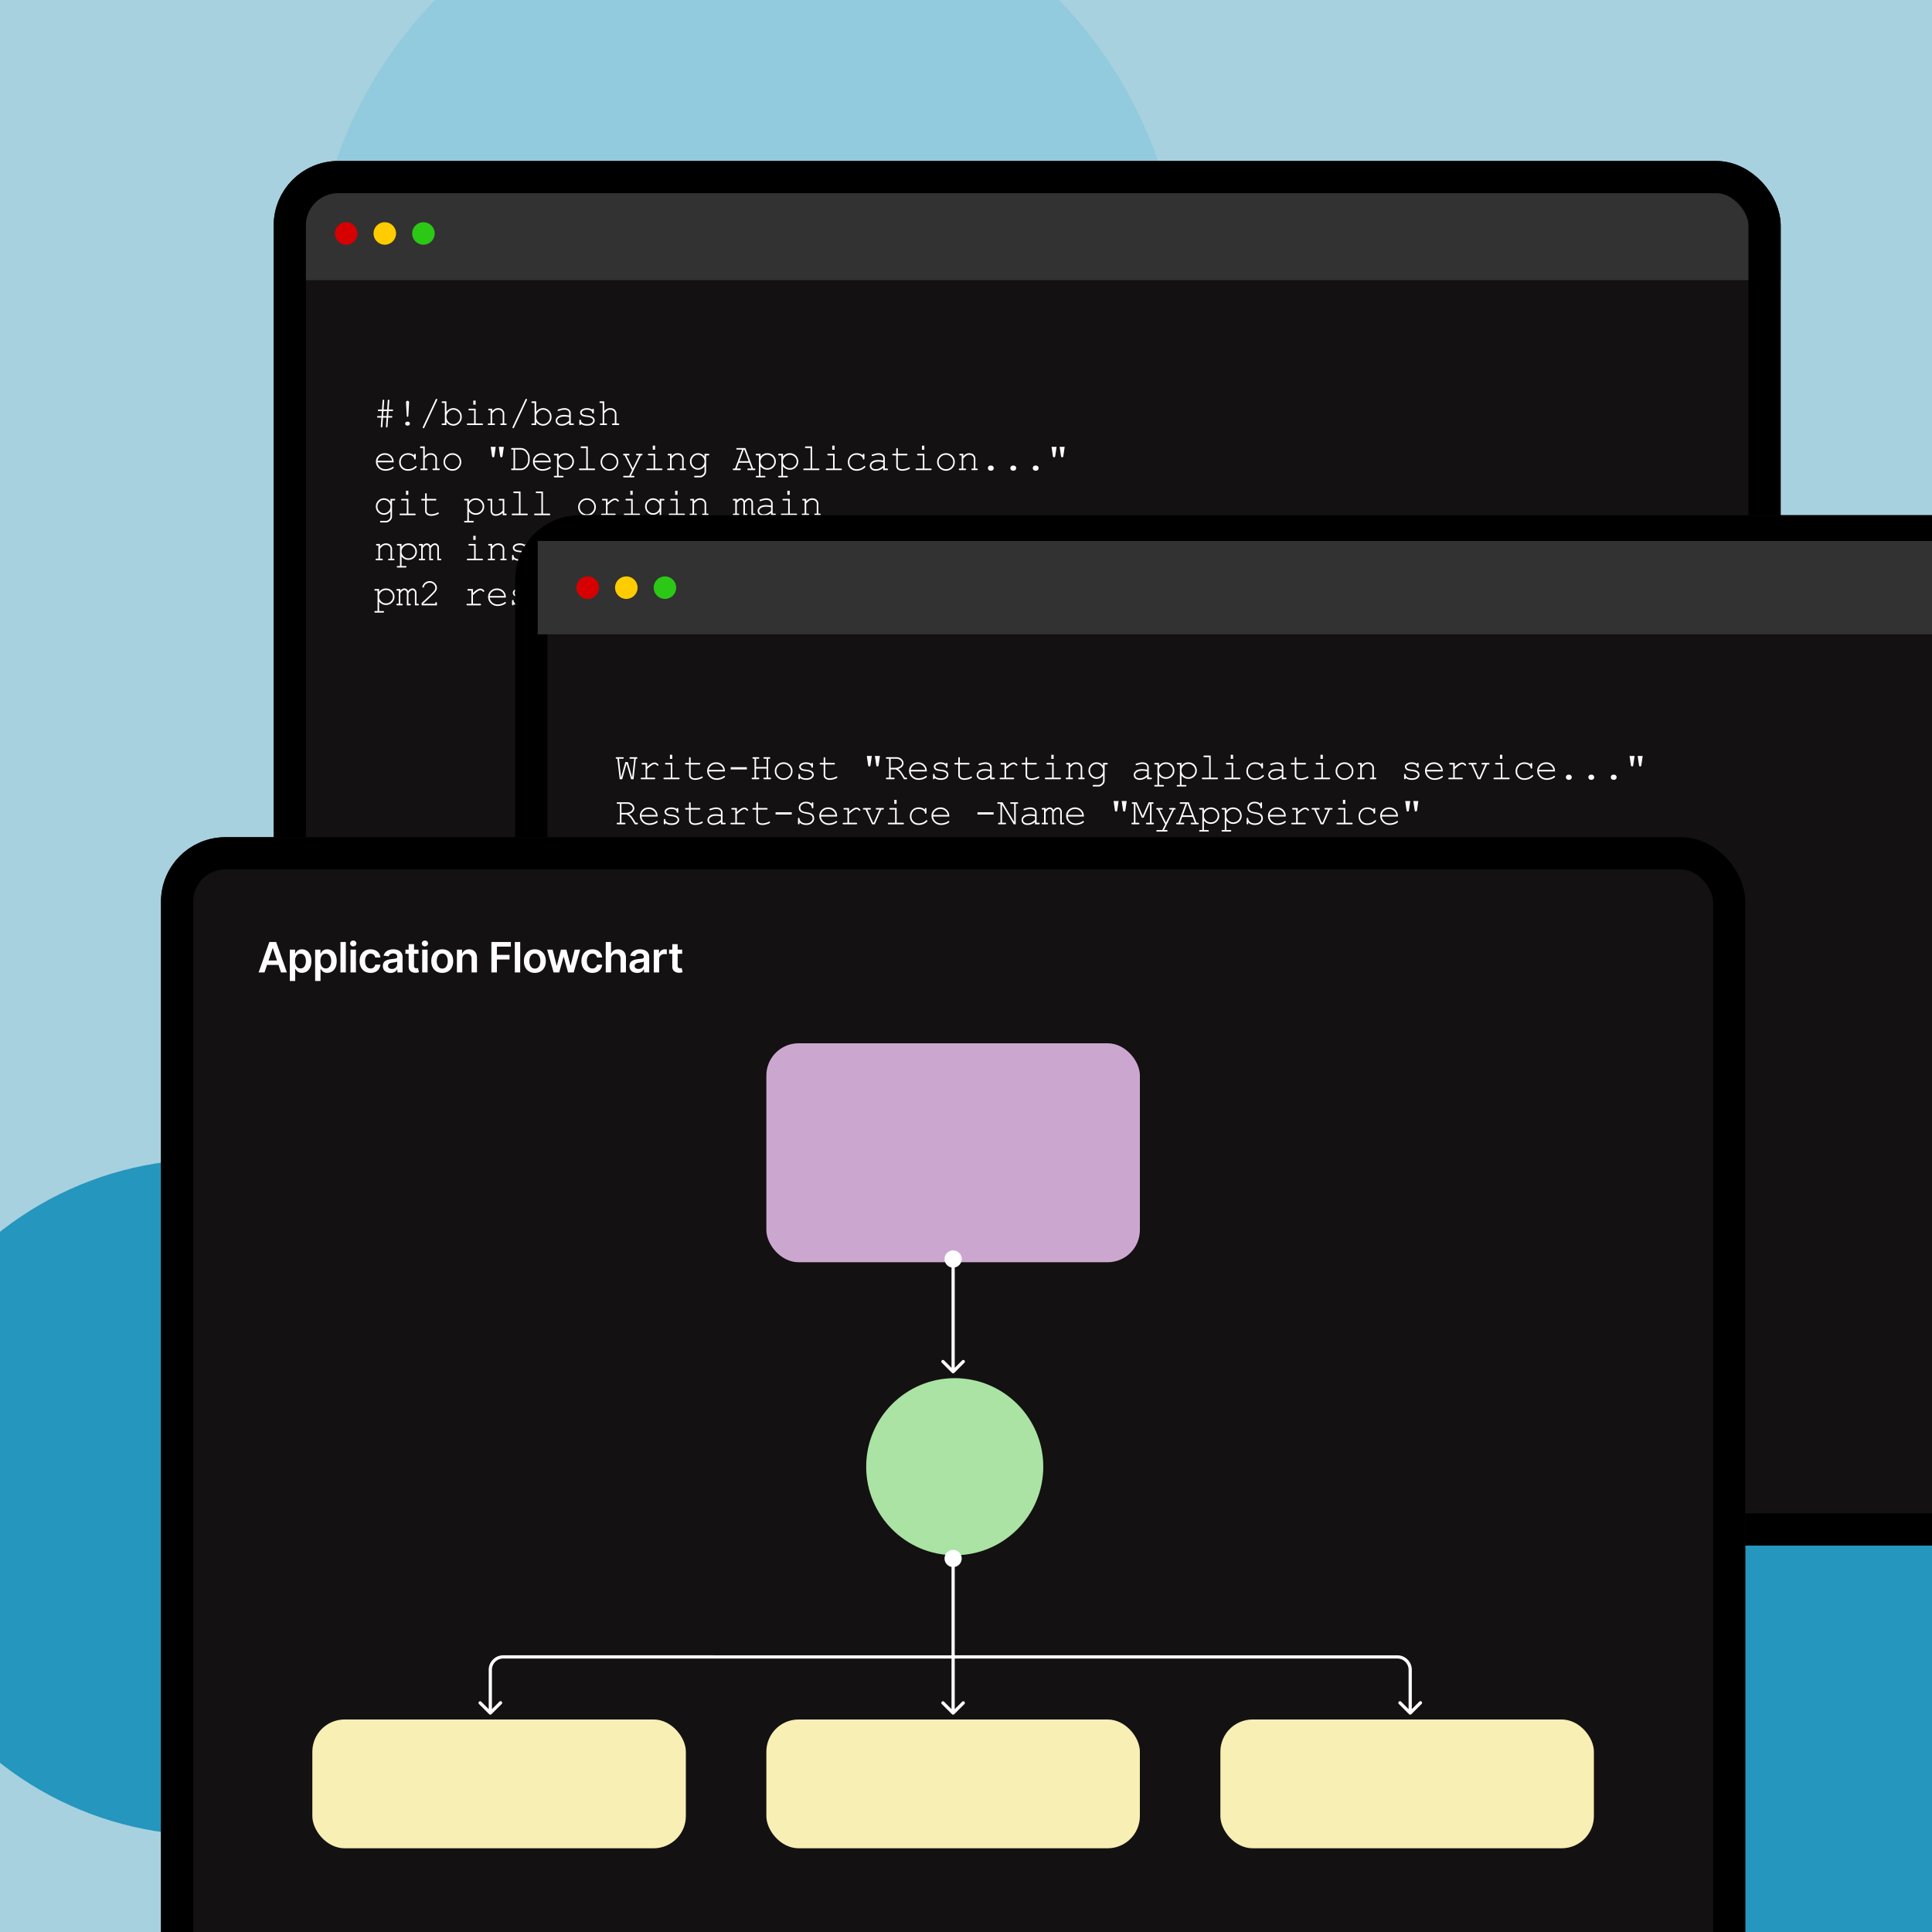 <svg xmlns="http://www.w3.org/2000/svg" width="600" height="600" fill="none"><g clip-path="url(#a)"><path fill="#A7D1DF" d="M0 0h600v600H0z"/><g filter="url(#b)"><circle cx="135" cy="135" r="135" fill="#92CADE" transform="matrix(-1 0 0 1 367 -41)"/></g><g filter="url(#c)"><circle cx="215.5" cy="215.5" r="215.5" fill="#2596BE" transform="matrix(-1 0 0 1 511 153)"/></g><g filter="url(#d)"><circle cx="182.5" cy="182.5" r="182.5" fill="#2596BE" transform="matrix(-1 0 0 1 749 282)"/></g><g filter="url(#e)"><circle cx="105" cy="105" r="105" fill="#2596BE" transform="matrix(-1 0 0 1 170 360)"/></g><g filter="url(#f)"><g clip-path="url(#g)"><rect width="468" height="234" x="85" y="48" fill="#131111" rx="20"/><path fill="#fff" d="m120.688 125.664-.106 1.547h.943q.177 0 .252.07a.22.22 0 0 1 .077.176.24.24 0 0 1-.077.182q-.075.064-.252.064h-.978l-.193 2.742q-.012.176-.083.246a.21.21 0 0 1-.164.071l-.099-.024q-.147-.087-.147-.24v-.088l.194-2.707h-1.114l-.187 2.742q-.012.176-.082.246a.23.23 0 0 1-.164.071l-.106-.024q-.146-.087-.146-.24l.006-.088.187-2.707h-1.025q-.175 0-.252-.064a.24.24 0 0 1-.076-.182q0-.111.076-.176.077-.07.252-.07h1.06l.106-1.547h-.914q-.181 0-.258-.064a.24.24 0 0 1-.076-.182q0-.111.076-.176.077-.07.258-.07h.949l.193-2.742q.013-.17.082-.241a.22.22 0 0 1 .164-.076l.106.024q.146.093.146.234l-.005.094-.188 2.707h1.107l.194-2.742q.012-.17.076-.241a.23.23 0 0 1 .17-.076l.1.024q.152.093.152.234l-.006.094-.193 2.707h1.048q.177 0 .252.07a.22.22 0 0 1 .077.176.24.24 0 0 1-.077.182q-.075.064-.252.064zm-.493 0h-1.107l-.111 1.547h1.113zm6.844-2.519-.222 3.972q-.013.187-.082.264a.2.2 0 0 1-.164.076.23.23 0 0 1-.176-.076q-.065-.077-.076-.264l-.217-3.972a3 3 0 0 1-.012-.206q0-.199.135-.334a.48.48 0 0 1 .346-.134.46.46 0 0 1 .474.474q0 .059-.006.2m-.586 5.812h.229q.251 0 .428.182a.57.57 0 0 1 .181.427.58.58 0 0 1-.181.434.6.6 0 0 1-.428.176h-.229a.6.6 0 0 1-.609-.604q0-.264.182-.439a.6.6 0 0 1 .427-.176m9.294-6.668-3.961 8.484q-.1.217-.258.217a.24.24 0 0 1-.176-.076.22.22 0 0 1-.07-.158q0-.07.058-.194l3.955-8.484a.5.5 0 0 1 .123-.176.24.24 0 0 1 .141-.041q.1 0 .17.077a.2.2 0 0 1 .076.158.5.5 0 0 1-.058.193m2.9.357v3.264q.891-1.16 2.151-1.16 1.078 0 1.845.785.768.78.768 1.916 0 1.149-.779 1.945-.774.798-1.834.797-1.29 0-2.151-1.16V130h-1.154q-.175 0-.252-.07a.23.23 0 0 1-.076-.176q0-.111.076-.176.076-.07.252-.07h.662v-6.363h-.662q-.175 0-.252-.071a.23.23 0 0 1-.076-.181q0-.106.076-.176t.252-.071zm4.272 4.829q0-.932-.639-1.577-.639-.65-1.494-.65t-1.494.65q-.639.645-.639 1.577t.639 1.582q.639.644 1.494.644t1.494-.644q.639-.65.639-1.582m4.793-5.075v1.272h-.727V122.4zm.017 2.526v4.582h1.934q.181 0 .258.07a.22.22 0 0 1 .076.176.23.23 0 0 1-.076.176q-.077.07-.258.07h-4.359q-.176 0-.252-.07a.23.23 0 0 1-.076-.176q0-.111.076-.176.076-.07.252-.07h1.933v-4.084h-1.435q-.175 0-.258-.07a.23.23 0 0 1-.076-.176q0-.111.076-.182t.258-.07zm5.116 0v.744q.516-.522.932-.721.415-.2.937-.199.563 0 1.025.24.328.176.592.586.27.405.27.832v3.1h.416q.175 0 .252.07a.22.22 0 0 1 .076.176.23.23 0 0 1-.076.176q-.076.07-.252.07h-1.319q-.182 0-.257-.07a.23.23 0 0 1-.077-.176q0-.111.077-.176.075-.07.257-.07h.411v-3.018q0-.52-.381-.879-.381-.363-1.02-.363-.486 0-.844.199-.357.193-1.019.973v3.088h.557q.175 0 .252.07.075.065.076.176 0 .105-.076.176t-.252.07h-1.606q-.175 0-.252-.07a.23.23 0 0 1-.076-.176q0-.111.076-.176.076-.07.252-.07h.557v-4.084h-.416q-.175 0-.252-.07a.24.24 0 0 1-.076-.182.23.23 0 0 1 .076-.176q.076-.07.252-.07zm10.77-2.637-3.961 8.484q-.1.217-.258.217a.24.24 0 0 1-.176-.076.22.22 0 0 1-.07-.158q0-.07.058-.194l3.956-8.484a.46.46 0 0 1 .123-.176.24.24 0 0 1 .14-.041q.1 0 .17.077a.2.2 0 0 1 .076.158.5.5 0 0 1-.058.193m2.9.357v3.264q.891-1.16 2.151-1.16 1.078 0 1.845.785.768.78.768 1.916 0 1.149-.779 1.945-.774.798-1.834.797-1.29 0-2.151-1.16V130h-1.154q-.175 0-.252-.07a.23.23 0 0 1-.076-.176q0-.111.076-.176.076-.07.252-.07h.662v-6.363h-.662q-.175 0-.252-.071a.23.23 0 0 1-.076-.181q0-.106.076-.176t.252-.071zm4.272 4.829q0-.932-.639-1.577-.639-.65-1.494-.65t-1.494.65q-.639.645-.639 1.577t.639 1.582q.639.644 1.494.644t1.494-.644q.639-.65.639-1.582m5.965 2.525v-.709q-1.073.902-2.291.902-.885 0-1.383-.445a1.43 1.43 0 0 1-.498-1.102q0-.714.656-1.248.656-.533 1.916-.533.34 0 .739.047.398.04.861.135v-.797q0-.405-.375-.703-.375-.299-1.125-.299-.575 0-1.611.334a1 1 0 0 1-.241.059.23.23 0 0 1-.164-.071.25.25 0 0 1-.064-.175q0-.1.058-.159.083-.087.663-.24.914-.246 1.382-.246.932 0 1.453.463.522.457.522 1.037v3.258h.656q.181 0 .258.07a.22.22 0 0 1 .076.176.23.23 0 0 1-.076.176q-.077.07-.258.07zm0-2.449a5 5 0 0 0-.733-.147 7 7 0 0 0-.814-.047q-1.072 0-1.676.463-.457.346-.457.826a.96.96 0 0 0 .346.75q.351.305 1.019.305.64 0 1.184-.252.55-.258 1.131-.814zm7.178-2.303q0-.17.07-.246a.23.23 0 0 1 .176-.076q.111 0 .182.076t.07.258v.844q0 .176-.07.251a.24.24 0 0 1-.182.077.24.24 0 0 1-.17-.065q-.064-.064-.076-.211-.036-.35-.363-.58-.481-.328-1.272-.328-.826 0-1.283.334-.346.252-.346.563 0 .351.41.585.281.165 1.067.252 1.025.113 1.424.252.568.206.843.569.282.363.282.785 0 .627-.604 1.119-.603.486-1.769.486-1.167 0-1.911-.591a.9.9 0 0 1-.023.257.2.2 0 0 1-.088.1.23.23 0 0 1-.135.041.23.23 0 0 1-.176-.076q-.07-.076-.07-.252v-1.014q0-.175.065-.252a.23.23 0 0 1 .181-.076q.106 0 .176.076a.25.25 0 0 1 .076.194q0 .269.135.451.206.281.65.469.451.181 1.102.181.961 0 1.43-.357.468-.358.468-.756 0-.457-.474-.733-.48-.275-1.401-.369-.913-.093-1.312-.246a1.33 1.33 0 0 1-.621-.457 1.1 1.1 0 0 1-.223-.656q0-.633.621-1.002.62-.375 1.483-.375 1.019 0 1.658.498m3.721-2.602v3.03q.468-.51.896-.715.434-.211.967-.211.574 0 .973.205.404.2.674.621.269.416.269.879v3.053h.551q.182 0 .252.07a.22.22 0 0 1 .076.176.23.23 0 0 1-.076.176q-.07.07-.252.07h-1.6q-.181 0-.258-.07a.23.23 0 0 1-.076-.176q0-.111.076-.176.077-.07.258-.07h.551v-3.018q0-.533-.387-.89-.38-.358-1.066-.358-.539 0-.92.264-.275.188-.908.885v3.117h.556q.177 0 .252.07a.22.22 0 0 1 .077.176.23.23 0 0 1-.077.176q-.075.07-.252.07h-1.605q-.175 0-.252-.07a.23.23 0 0 1-.076-.176q0-.111.076-.176.076-.07.252-.07h.557v-6.363h-.663q-.176 0-.251-.071a.24.24 0 0 1-.077-.181q0-.106.077-.176.075-.07.251-.071zm-65.387 18.934h-5.016q.13.955.797 1.541.674.58 1.664.58.55 0 1.154-.181.604-.183.985-.481.11-.088.193-.088.094 0 .164.076.07.07.07.17t-.093.194q-.282.293-1.002.55a4.4 4.4 0 0 1-1.471.252q-1.266 0-2.115-.826a2.72 2.72 0 0 1-.844-2.01q0-1.072.791-1.839.797-.768 1.969-.768 1.207 0 1.986.791.78.785.768 2.039m-.498-.498a2.14 2.14 0 0 0-.774-1.324q-.621-.51-1.482-.51-.862 0-1.483.504a2.15 2.15 0 0 0-.773 1.33zm6.855-1.658v-.164q0-.181.071-.258a.23.23 0 0 1 .175-.076q.112 0 .182.076.07.077.07.258v1.113q-.006.181-.076.258a.22.22 0 0 1-.176.076.24.24 0 0 1-.169-.064q-.065-.07-.077-.229-.035-.416-.55-.791-.51-.375-1.377-.375-1.097 0-1.664.686a2.4 2.4 0 0 0-.569 1.57q0 .955.627 1.576t1.623.621q.575 0 1.166-.211.598-.21 1.078-.679.123-.118.217-.118.1 0 .164.071.07.064.07.164 0 .252-.591.638a3.8 3.8 0 0 1-2.127.627q-1.19 0-1.957-.755-.762-.762-.762-1.928 0-1.19.779-1.975.786-.785 1.975-.785 1.131 0 1.898.674m3.294-2.778v3.03q.468-.51.896-.715.433-.211.967-.211.575 0 .972.205.405.2.674.621.27.416.27.879v3.053h.551q.182 0 .252.07.076.065.076.176 0 .105-.076.176-.07.07-.252.07h-1.6q-.181 0-.258-.07a.23.23 0 0 1-.076-.176q0-.111.076-.176.077-.07.258-.07h.551v-3.018q0-.533-.387-.89-.38-.358-1.066-.358-.54 0-.92.264-.276.188-.908.885v3.117h.556q.175 0 .252.07a.22.22 0 0 1 .076.176.23.23 0 0 1-.076.176q-.076.07-.252.07h-1.605q-.175 0-.252-.07a.23.23 0 0 1-.076-.176q0-.111.076-.176.076-.07.252-.07h.556v-6.363h-.662q-.175 0-.252-.071a.24.24 0 0 1-.076-.181q0-.106.076-.176t.252-.071zm11.338 4.829q0 1.125-.809 1.921a2.65 2.65 0 0 1-1.939.797 2.67 2.67 0 0 1-1.952-.797 2.62 2.62 0 0 1-.802-1.921q0-1.125.802-1.922a2.66 2.66 0 0 1 1.952-.803q1.136 0 1.939.797.809.797.809 1.928m-.498 0a2.13 2.13 0 0 0-.662-1.577 2.18 2.18 0 0 0-1.594-.65q-.937 0-1.6.656a2.13 2.13 0 0 0-.656 1.571q0 .913.656 1.57.663.656 1.6.656t1.594-.65q.662-.657.662-1.576m9.639-4.705h1.558l-.41 2.847q-.035.223-.129.317a.34.34 0 0 1-.24.087.34.34 0 0 1-.24-.087q-.094-.094-.129-.317zm2.513 0h1.559l-.41 2.847q-.036.223-.129.317a.33.33 0 0 1-.234.087.35.35 0 0 1-.247-.087q-.093-.094-.123-.317zm4.565 6.738v-5.871h-.416q-.175 0-.252-.065a.23.23 0 0 1-.076-.181q0-.112.076-.176.076-.07.252-.07h2.649q.621 0 1.13.257.516.258.786.586.463.557.703 1.178.17.451.17 1.066v.68q0 .756-.334 1.465t-1.114 1.236a2.36 2.36 0 0 1-1.341.387h-2.649q-.175 0-.252-.07a.23.23 0 0 1-.076-.176q0-.111.076-.176.076-.07.252-.07zm.492 0h1.787q.621 0 1.161-.404.544-.405.814-.967.276-.569.275-1.119v-.891a2.1 2.1 0 0 0-.146-.815 3.8 3.8 0 0 0-.598-.99q-.21-.258-.621-.468a1.86 1.86 0 0 0-.885-.217h-1.787zm11.069-1.928h-5.016q.13.955.797 1.541.674.58 1.664.58.55 0 1.154-.181.604-.183.985-.481.112-.088.193-.088.094 0 .164.076a.23.23 0 0 1 .071.17q0 .1-.094.194-.282.293-1.002.55a4.4 4.4 0 0 1-1.471.252q-1.266 0-2.115-.826a2.72 2.72 0 0 1-.844-2.01q0-1.072.791-1.839.797-.768 1.969-.768 1.208 0 1.986.791.78.785.768 2.039m-.498-.498a2.14 2.14 0 0 0-.774-1.324q-.621-.51-1.482-.51t-1.482.504a2.15 2.15 0 0 0-.774 1.33zm2.947-2.156v.896a3.2 3.2 0 0 1 .944-.802q.504-.27 1.189-.27.727 0 1.342.34t.949.949q.34.603.34 1.272 0 1.06-.762 1.816-.756.75-1.863.75-1.318 0-2.139-1.072v2.965h1.196q.175 0 .252.064.076.07.076.182a.23.23 0 0 1-.076.175q-.077.07-.252.071h-2.35q-.175 0-.252-.071a.22.22 0 0 1-.076-.175q0-.112.076-.182.076-.064.252-.064h.662v-6.346h-.662q-.175 0-.252-.07a.24.24 0 0 1-.076-.182.23.23 0 0 1 .076-.176q.076-.07.252-.07zm4.266 2.385q0-.85-.621-1.454a2.06 2.06 0 0 0-1.506-.609q-.896 0-1.518.609a1.97 1.97 0 0 0-.621 1.454q0 .849.621 1.459.622.609 1.518.609.885 0 1.506-.604.621-.609.621-1.464m4.805-4.665v6.862h1.933q.183 0 .258.07a.22.22 0 0 1 .076.176.23.23 0 0 1-.076.176q-.075.07-.258.07h-4.359q-.175 0-.252-.07a.23.23 0 0 1-.076-.176q0-.111.076-.176.077-.07.252-.07h1.934v-6.363h-1.418q-.176 0-.258-.071a.23.23 0 0 1-.076-.181q0-.106.076-.176.077-.07.258-.071zm9.469 4.829q0 1.125-.809 1.921a2.65 2.65 0 0 1-1.939.797 2.66 2.66 0 0 1-1.951-.797 2.62 2.62 0 0 1-.803-1.921q0-1.125.803-1.922a2.66 2.66 0 0 1 1.951-.803q1.137 0 1.939.797.809.797.809 1.928m-.498 0a2.13 2.13 0 0 0-.662-1.577 2.18 2.18 0 0 0-1.594-.65q-.937 0-1.6.656a2.13 2.13 0 0 0-.656 1.571q0 .913.656 1.57.663.656 1.6.656t1.594-.65q.662-.657.662-1.576M196.27 144l-2.285-4.576h-.146q-.177 0-.252-.07a.23.23 0 0 1-.077-.176q0-.077.036-.135a.2.2 0 0 1 .099-.088.5.5 0 0 1 .194-.029h1.347q.175 0 .252.07a.24.24 0 0 1 .076.182.23.23 0 0 1-.076.176q-.076.07-.252.07h-.662l2.01 4.037 1.98-4.037h-.662q-.175 0-.252-.07a.24.24 0 0 1-.076-.182.23.23 0 0 1 .076-.176q.076-.07.252-.07h1.342q.181 0 .258.07a.24.24 0 0 1 .076.182.23.23 0 0 1-.047.14.24.24 0 0 1-.105.088 1.7 1.7 0 0 1-.328.018l-3.118 6.346h.768q.175 0 .252.064a.24.24 0 0 1 .076.182q0 .105-.076.175-.077.07-.252.071h-2.836q-.175 0-.252-.071a.22.22 0 0 1-.076-.175q0-.112.076-.182.076-.064.252-.064h1.541zm7.178-7.6v1.272h-.726V136.4zm.018 2.526v4.582h1.933q.181 0 .258.07a.22.22 0 0 1 .076.176.23.23 0 0 1-.076.176q-.076.07-.258.07h-4.359q-.175 0-.252-.07a.23.23 0 0 1-.076-.176q0-.111.076-.176.077-.07.252-.07h1.934v-4.084h-1.436q-.175 0-.258-.07a.23.23 0 0 1-.076-.176q0-.111.076-.182t.258-.07zm5.115 0v.744q.516-.522.932-.721a2.14 2.14 0 0 1 .937-.199q.563 0 1.026.24.328.176.591.586.27.405.27.832v3.1h.416q.175 0 .252.07a.22.22 0 0 1 .076.176.23.23 0 0 1-.076.176q-.076.07-.252.07h-1.318q-.182 0-.258-.07a.23.23 0 0 1-.076-.176q0-.111.076-.176.076-.07.258-.07h.41v-3.018q0-.52-.381-.879-.381-.363-1.02-.363a1.7 1.7 0 0 0-.843.199q-.358.193-1.02.973v3.088h.557q.175 0 .252.07a.22.22 0 0 1 .076.176.23.23 0 0 1-.076.176q-.076.07-.252.07h-1.606q-.175 0-.252-.07a.23.23 0 0 1-.076-.176q0-.111.076-.176.076-.07.252-.07h.557v-4.084h-.416q-.175 0-.252-.07a.24.24 0 0 1-.076-.182.23.23 0 0 1 .076-.176q.076-.07.252-.07zm10.213.902v-.902h1.155q.175 0 .252.07a.24.24 0 0 1 .076.182q0 .105-.076.176t-.252.07h-.663v4.916q0 .492-.21.879-.14.257-.469.533a2.6 2.6 0 0 1-.598.393q-.27.117-.721.117h-1.394q-.175 0-.252-.071a.22.22 0 0 1-.076-.175q0-.112.076-.182t.252-.07l1.412.006q.434 0 .779-.223.352-.223.58-.651.129-.246.129-.626v-1.477q-.79 1.084-2.039 1.084-1.014 0-1.752-.75a2.52 2.52 0 0 1-.732-1.816q0-1.06.732-1.811.738-.75 1.752-.75 1.248 0 2.039 1.078m0 1.483q0-.868-.597-1.465a1.93 1.93 0 0 0-1.418-.598q-.827 0-1.418.604a2 2 0 0 0-.592 1.459q0 .867.592 1.47.591.598 1.418.598.825 0 1.418-.598a2 2 0 0 0 .597-1.47m13.899.398h-3.234l-.662 1.799h.943q.175 0 .252.07a.22.22 0 0 1 .076.176.23.23 0 0 1-.076.176q-.076.07-.252.07h-1.84q-.175 0-.252-.07a.23.23 0 0 1-.076-.176q0-.111.076-.176.076-.07.252-.07h.381l2.174-5.871h-1.453q-.175 0-.252-.065a.23.23 0 0 1-.076-.181q0-.112.076-.176.077-.07.252-.07h2.478l2.403 6.363h.381q.176 0 .251.07a.22.22 0 0 1 .077.176.23.23 0 0 1-.077.176q-.075.07-.251.07h-1.834q-.182 0-.258-.07a.23.23 0 0 1-.076-.176q0-.111.076-.176.076-.07.258-.07h.937zm-.187-.492-1.36-3.58h-.181l-1.319 3.58zm3.68-2.291v.896q.44-.533.943-.802.504-.27 1.189-.27.727 0 1.342.34t.949.949q.34.603.34 1.272 0 1.06-.761 1.816-.756.75-1.864.75-1.319 0-2.138-1.072v2.965h1.195q.175 0 .252.064a.24.24 0 0 1 .076.182q0 .105-.076.175t-.252.071h-2.35q-.175 0-.252-.071a.22.22 0 0 1-.076-.175q0-.112.076-.182.077-.064.252-.064h.662v-6.346h-.662q-.175 0-.252-.07a.24.24 0 0 1-.076-.182q0-.105.076-.176.077-.07.252-.07zm4.265 2.385q0-.85-.621-1.454a2.06 2.06 0 0 0-1.506-.609q-.896 0-1.517.609a1.97 1.97 0 0 0-.621 1.454q0 .849.621 1.459.621.609 1.517.609.885 0 1.506-.604.621-.609.621-1.464m2.702-2.385v.896q.44-.533.943-.802.504-.27 1.189-.27.727 0 1.342.34t.949.949q.34.603.34 1.272 0 1.06-.761 1.816-.756.75-1.864.75-1.318 0-2.138-1.072v2.965h1.195q.175 0 .252.064a.24.24 0 0 1 .076.182q0 .105-.076.175t-.252.071h-2.35q-.175 0-.252-.071a.22.22 0 0 1-.076-.175q0-.112.076-.182.076-.064.252-.064h.662v-6.346h-.662q-.175 0-.252-.07a.24.24 0 0 1-.076-.182q0-.105.076-.176t.252-.07zm4.265 2.385q0-.85-.621-1.454a2.06 2.06 0 0 0-1.506-.609q-.896 0-1.517.609a1.97 1.97 0 0 0-.621 1.454q0 .849.621 1.459.621.609 1.517.609.885 0 1.506-.604.621-.609.621-1.464m4.805-4.665v6.862h1.934q.181 0 .258.07.076.065.076.176 0 .105-.076.176t-.258.07h-4.36q-.175 0-.252-.07a.23.23 0 0 1-.076-.176q0-.111.076-.176.076-.07.252-.07h1.934v-6.363h-1.418q-.175 0-.258-.071a.23.23 0 0 1-.076-.181q0-.106.076-.176.077-.07.258-.071zm6.961-.246v1.272h-.726V136.4zm.018 2.526v4.582h1.934q.182 0 .257.07a.22.22 0 0 1 .077.176.23.23 0 0 1-.077.176q-.075.07-.257.07h-4.36q-.175 0-.252-.07a.23.23 0 0 1-.076-.176q0-.111.076-.176.077-.07.252-.07h1.934v-4.084h-1.436q-.175 0-.258-.07a.23.23 0 0 1-.076-.176.24.24 0 0 1 .076-.182q.076-.07.258-.07zm8.76.498v-.164q0-.181.07-.258a.23.23 0 0 1 .176-.076q.111 0 .182.076.07.077.07.258v1.113q-.006.181-.076.258a.22.22 0 0 1-.176.076.24.24 0 0 1-.17-.064q-.064-.07-.076-.229-.035-.416-.551-.791-.51-.375-1.377-.375-1.095 0-1.664.686-.568.685-.568 1.57 0 .955.627 1.576t1.623.621q.574 0 1.166-.211.598-.21 1.078-.679.123-.118.217-.118.1 0 .164.071.07.064.07.164 0 .252-.592.638a3.8 3.8 0 0 1-2.127.627q-1.19 0-1.957-.755-.76-.762-.761-1.928 0-1.19.779-1.975.785-.785 1.975-.785 1.13 0 1.898.674M274.29 144v-.709q-1.072.902-2.291.902-.884 0-1.383-.445a1.43 1.43 0 0 1-.498-1.102q0-.714.657-1.248.656-.533 1.916-.533.339 0 .738.047.399.04.861.135v-.797q0-.405-.375-.703-.375-.299-1.125-.299-.574 0-1.611.334a1 1 0 0 1-.24.059.22.22 0 0 1-.164-.071.25.25 0 0 1-.065-.175q0-.1.059-.159.082-.087.662-.24.913-.246 1.383-.246.931 0 1.453.463.522.457.521 1.037v3.258h.657q.182 0 .257.07a.22.22 0 0 1 .077.176.23.23 0 0 1-.077.176q-.075.07-.257.07zm0-2.449a5 5 0 0 0-.732-.147 7 7 0 0 0-.815-.047q-1.072 0-1.675.463-.457.346-.457.826 0 .446.345.75.353.305 1.02.305.639 0 1.183-.252.552-.258 1.131-.814zm4.542-2.625h2.671q.177 0 .252.07a.24.24 0 0 1 .077.182.23.23 0 0 1-.077.176q-.075.07-.252.07h-2.671v3.275a.9.9 0 0 0 .339.715q.346.287 1.008.287.499 0 1.078-.146.58-.153.903-.34a.4.4 0 0 1 .193-.076q.094 0 .164.076a.23.23 0 0 1 .07.17.23.23 0 0 1-.076.164q-.187.193-.914.422a4.7 4.7 0 0 1-1.383.222q-.861 0-1.371-.404t-.509-1.09v-3.275h-.909q-.175 0-.252-.07a.24.24 0 0 1-.076-.182q0-.105.076-.176.077-.07.252-.07h.909v-1.453q0-.177.07-.252a.23.23 0 0 1 .176-.076q.11 0 .181.076.07.075.071.252zm8.221-2.526v1.272h-.727V136.4zm.017 2.526v4.582h1.934q.182 0 .257.07a.22.22 0 0 1 .077.176.23.23 0 0 1-.077.176q-.075.07-.257.07h-4.36q-.176 0-.252-.07a.23.23 0 0 1-.076-.176q0-.111.076-.176.076-.07.252-.07h1.934v-4.084h-1.436q-.176 0-.257-.07a.23.23 0 0 1-.077-.176q0-.111.077-.182.075-.07.257-.07zm9.457 2.549q0 1.125-.808 1.921a2.65 2.65 0 0 1-1.94.797 2.66 2.66 0 0 1-1.951-.797 2.62 2.62 0 0 1-.803-1.921q0-1.125.803-1.922a2.66 2.66 0 0 1 1.951-.803q1.137 0 1.94.797.808.797.808 1.928m-.498 0q0-.927-.662-1.577a2.18 2.18 0 0 0-1.594-.65q-.937 0-1.599.656a2.13 2.13 0 0 0-.656 1.571q0 .913.656 1.57.661.656 1.599.656t1.594-.65q.663-.657.662-1.576m3.124-2.549v.744q.515-.522.931-.721.416-.2.938-.199.563 0 1.025.24.328.176.592.586.27.405.269.832v3.1h.416q.177 0 .252.07a.22.22 0 0 1 .077.176.23.23 0 0 1-.077.176q-.075.07-.252.07h-1.318q-.182 0-.258-.07a.23.23 0 0 1-.076-.176q0-.111.076-.176.076-.07.258-.07h.41v-3.018q0-.52-.381-.879-.38-.363-1.019-.363-.487 0-.844.199-.357.193-1.019.973v3.088h.556q.175 0 .252.07a.22.22 0 0 1 .076.176.23.23 0 0 1-.076.176q-.077.07-.252.07h-1.605q-.175 0-.252-.07a.23.23 0 0 1-.076-.176q0-.111.076-.176.077-.07.252-.07h.556v-4.084h-.416q-.176 0-.252-.07a.24.24 0 0 1-.076-.182q0-.105.076-.176t.252-.07zm8.455 3.662h.211q.328 0 .562.234a.75.75 0 0 1 .235.557.75.75 0 0 1-.241.568.77.77 0 0 1-.556.229h-.211a.78.78 0 0 1-.563-.229.77.77 0 0 1-.234-.562q0-.34.234-.569a.8.8 0 0 1 .563-.228m6.967 0h.211q.328 0 .562.234a.75.75 0 0 1 .235.557.75.75 0 0 1-.241.568.77.77 0 0 1-.556.229h-.211a.78.78 0 0 1-.563-.229.77.77 0 0 1-.234-.562q0-.34.234-.569a.8.8 0 0 1 .563-.228m6.967 0h.211q.328 0 .562.234a.75.75 0 0 1 .235.557q0 .34-.24.568a.77.77 0 0 1-.557.229h-.211a.78.78 0 0 1-.563-.229.77.77 0 0 1-.234-.562q0-.34.234-.569a.8.8 0 0 1 .563-.228m5.028-5.818h1.558l-.41 2.847q-.034.223-.129.317a.34.34 0 0 1-.24.087.34.34 0 0 1-.24-.087q-.094-.094-.129-.317zm2.513 0h1.559l-.41 2.847q-.036.223-.129.317a.33.33 0 0 1-.235.087.35.35 0 0 1-.246-.087q-.093-.094-.123-.317zm-207.827 17.058v-.902h1.154q.175 0 .252.07a.24.24 0 0 1 .076.182.23.23 0 0 1-.076.176q-.077.07-.252.07h-.662v4.916q0 .492-.211.879-.14.257-.469.533a2.6 2.6 0 0 1-.597.393q-.27.117-.721.117h-1.395q-.176 0-.251-.071a.22.22 0 0 1-.077-.175q0-.112.077-.182.075-.07.251-.07l1.413.006q.433 0 .779-.223.351-.223.58-.651.129-.246.129-.626v-1.477q-.79 1.084-2.039 1.084-1.014 0-1.752-.75a2.52 2.52 0 0 1-.733-1.816 2.5 2.5 0 0 1 .733-1.811q.738-.75 1.752-.75 1.248 0 2.039 1.078m0 1.483q0-.868-.598-1.465a1.92 1.92 0 0 0-1.418-.598q-.826 0-1.418.604a2 2 0 0 0-.592 1.459q0 .867.592 1.47.592.598 1.418.598.827 0 1.418-.598.598-.603.598-1.47m5.555-4.911v1.272h-.727V150.4zm.017 2.526v4.582h1.934q.181 0 .258.07a.22.22 0 0 1 .076.176.23.23 0 0 1-.076.176q-.076.07-.258.07h-4.359q-.177 0-.252-.07a.23.23 0 0 1-.077-.176q0-.111.077-.176.075-.07.252-.07h1.933v-4.084h-1.435q-.176 0-.258-.07a.23.23 0 0 1-.076-.176q0-.111.076-.182.077-.07.258-.07zm5.696 0h2.672q.175 0 .252.07a.24.24 0 0 1 .076.182.23.23 0 0 1-.076.176q-.076.07-.252.07h-2.672v3.275q0 .428.34.715.345.287 1.008.287.498 0 1.078-.146.58-.153.902-.34a.4.4 0 0 1 .193-.076q.095 0 .164.076a.23.23 0 0 1 .071.17.23.23 0 0 1-.076.164q-.188.193-.914.422a4.7 4.7 0 0 1-1.383.222q-.862 0-1.371-.404-.51-.404-.51-1.09v-3.275h-.908q-.177 0-.252-.07a.24.24 0 0 1-.076-.182.23.23 0 0 1 .076-.176q.075-.07.252-.07h.908v-1.453q0-.177.07-.252a.23.23 0 0 1 .176-.076q.111 0 .182.076.07.075.07.252zm13.09 0v.896a3.2 3.2 0 0 1 .944-.802q.504-.27 1.189-.27.726 0 1.342.34.615.34.949.949.34.603.34 1.272 0 1.06-.762 1.816-.756.75-1.863.75-1.319 0-2.139-1.072v2.965h1.196q.176 0 .251.064a.24.24 0 0 1 .077.182q0 .105-.077.175-.075.07-.251.071h-2.35q-.175 0-.252-.071a.22.22 0 0 1-.076-.175q0-.112.076-.182.076-.064.252-.064h.662v-6.346h-.662q-.175 0-.252-.07a.24.24 0 0 1-.076-.182.23.23 0 0 1 .076-.176q.076-.07.252-.07zm4.266 2.385q0-.85-.621-1.454a2.06 2.06 0 0 0-1.506-.609q-.897 0-1.518.609a1.97 1.97 0 0 0-.621 1.454q0 .849.621 1.459.621.609 1.518.609.885 0 1.506-.604.621-.609.621-1.464m6.24 2.689v-.721q-1.008.915-2.179.914-.721 0-1.096-.392a1.7 1.7 0 0 1-.486-1.201v-3.176h-.663q-.176 0-.251-.07a.24.24 0 0 1-.077-.182.23.23 0 0 1 .077-.176q.075-.07.251-.07h1.155v3.674q0 .48.304.791.305.31.762.31 1.201 0 2.203-1.101v-3.176h-.908q-.175 0-.252-.07a.24.24 0 0 1-.076-.182.23.23 0 0 1 .076-.176q.076-.07.252-.07h1.4v4.582h.417q.176 0 .251.07a.22.22 0 0 1 .077.176.23.23 0 0 1-.077.176q-.075.07-.251.07zm5.532-7.354v6.862h1.933q.181 0 .258.07a.22.22 0 0 1 .076.176.23.23 0 0 1-.076.176q-.076.07-.258.07h-4.359q-.175 0-.252-.07a.23.23 0 0 1-.076-.176q0-.111.076-.176.076-.07.252-.07h1.934v-6.363h-1.418q-.176 0-.258-.071a.23.23 0 0 1-.076-.181q0-.106.076-.176t.258-.071zm6.967 0v6.862h1.933q.182 0 .258.07a.22.22 0 0 1 .076.176.23.23 0 0 1-.076.176q-.076.07-.258.07h-4.359q-.175 0-.252-.07a.23.23 0 0 1-.076-.176q0-.111.076-.176.076-.07.252-.07h1.934v-6.363h-1.418q-.176 0-.258-.071a.23.23 0 0 1-.076-.181q0-.106.076-.176t.258-.071zm16.436 4.829q0 1.125-.809 1.921a2.65 2.65 0 0 1-1.939.797 2.66 2.66 0 0 1-1.951-.797 2.62 2.62 0 0 1-.803-1.921q0-1.125.803-1.922a2.66 2.66 0 0 1 1.951-.803q1.137 0 1.939.797.809.797.809 1.928m-.498 0a2.13 2.13 0 0 0-.662-1.577 2.18 2.18 0 0 0-1.594-.65q-.937 0-1.6.656a2.13 2.13 0 0 0-.656 1.571q0 .913.656 1.57.663.656 1.6.656t1.594-.65q.662-.657.662-1.576m4.125-2.549v1.242q.961-.867 1.436-1.113.48-.252.884-.252.44 0 .815.299.381.292.381.445a.253.253 0 0 1-.258.258.3.3 0 0 1-.1-.018 1 1 0 0 1-.152-.135 1.5 1.5 0 0 0-.358-.281.66.66 0 0 0-.298-.076q-.323 0-.78.258-.45.258-1.57 1.259v2.696h2.18q.182 0 .258.07.075.065.076.176 0 .105-.076.176t-.258.07H187q-.175 0-.252-.064a.23.23 0 0 1-.076-.176q0-.1.071-.164.075-.07.257-.071h1.19v-4.101h-.908q-.177 0-.252-.07a.24.24 0 0 1-.076-.182q0-.105.07-.176.076-.07.258-.07zm7.799-2.526v1.272h-.726V150.4zm.018 2.526v4.582h1.933q.181 0 .258.07a.22.22 0 0 1 .076.176.23.23 0 0 1-.076.176q-.077.07-.258.07h-4.359q-.175 0-.252-.07a.23.23 0 0 1-.076-.176q0-.111.076-.176.076-.07.252-.07h1.933v-4.084h-1.435q-.175 0-.258-.07a.23.23 0 0 1-.076-.176q0-.111.076-.182t.258-.07zm8.361.902v-.902h1.155q.176 0 .251.07a.24.24 0 0 1 .077.182.23.23 0 0 1-.077.176q-.075.07-.251.07h-.663v4.916q0 .492-.211.879-.14.257-.468.533a2.6 2.6 0 0 1-.598.393q-.27.117-.721.117h-1.394q-.175 0-.252-.071a.22.22 0 0 1-.076-.175q0-.112.076-.182t.252-.07l1.412.006q.434 0 .779-.223.352-.223.58-.651.129-.246.129-.626v-1.477q-.79 1.084-2.039 1.084-1.014 0-1.752-.75a2.52 2.52 0 0 1-.732-1.816q0-1.06.732-1.811.738-.75 1.752-.75 1.248 0 2.039 1.078m0 1.483q0-.868-.597-1.465a1.93 1.93 0 0 0-1.418-.598q-.827 0-1.418.604a2 2 0 0 0-.592 1.459q0 .867.592 1.47.591.598 1.418.598.825 0 1.418-.598a2 2 0 0 0 .597-1.47m5.555-4.911v1.272h-.726V150.4zm.018 2.526v4.582h1.933q.181 0 .258.07a.22.22 0 0 1 .076.176.23.23 0 0 1-.076.176q-.076.07-.258.07h-4.359q-.175 0-.252-.07a.23.23 0 0 1-.076-.176q0-.111.076-.176.076-.07.252-.07h1.934v-4.084h-1.436q-.175 0-.258-.07a.23.23 0 0 1-.076-.176q0-.111.076-.182.077-.07.258-.07zm5.115 0v.744q.515-.522.932-.721a2.14 2.14 0 0 1 .937-.199q.563 0 1.026.24.327.176.592.586.269.405.269.832v3.1h.416q.175 0 .252.07a.22.22 0 0 1 .076.176.23.23 0 0 1-.076.176q-.076.07-.252.07h-1.318q-.181 0-.258-.07a.23.23 0 0 1-.076-.176q0-.111.076-.176.077-.07.258-.07h.41v-3.018q0-.52-.381-.879-.381-.363-1.02-.363a1.7 1.7 0 0 0-.843.199q-.358.193-1.02.973v3.088h.557q.175 0 .252.07a.22.22 0 0 1 .076.176.23.23 0 0 1-.076.176q-.076.07-.252.07h-1.606q-.175 0-.252-.07a.23.23 0 0 1-.076-.176q0-.111.076-.176.076-.07.252-.07h.557v-4.084h-.416q-.175 0-.252-.07a.24.24 0 0 1-.076-.182.23.23 0 0 1 .076-.176q.076-.07.252-.07zm13.284 0v.498q.627-.674 1.26-.674.38 0 .668.205.286.2.48.609.329-.41.662-.609.34-.205.68-.205.533 0 .849.346.417.446.417.972v3.44h.416q.176 0 .251.07a.22.22 0 0 1 .077.176.23.23 0 0 1-.077.176q-.075.07-.251.07h-.909v-3.885a.88.88 0 0 0-.228-.621.7.7 0 0 0-.528-.246q-.269 0-.568.205-.299.2-.68.791v3.264h.411q.175 0 .252.07.075.065.076.176 0 .105-.076.176t-.252.07h-.909v-3.85a.9.9 0 0 0-.234-.644q-.228-.258-.516-.258a.94.94 0 0 0-.521.17q-.357.24-.75.826v3.264h.416q.175 0 .252.07a.22.22 0 0 1 .076.176.23.23 0 0 1-.076.176q-.077.07-.252.07h-1.324q-.176 0-.252-.07a.23.23 0 0 1-.076-.176q0-.111.076-.176.076-.07.252-.07h.416v-4.084h-.416q-.176 0-.252-.07a.24.24 0 0 1-.076-.182.23.23 0 0 1 .076-.176q.076-.07.252-.07zM239.455 158v-.709q-1.072.902-2.291.902-.885 0-1.383-.445a1.43 1.43 0 0 1-.498-1.102q0-.714.657-1.248.656-.533 1.916-.533.339 0 .738.047.398.04.861.135v-.797q0-.405-.375-.703-.375-.299-1.125-.299-.575 0-1.611.334a1 1 0 0 1-.24.059.22.22 0 0 1-.164-.071.25.25 0 0 1-.065-.175q0-.1.059-.159.081-.087.662-.24.913-.246 1.383-.246.931 0 1.453.463.52.457.521 1.037v3.258h.656q.182 0 .258.07a.22.22 0 0 1 .076.176.23.23 0 0 1-.076.176q-.076.07-.258.07zm0-2.449a5 5 0 0 0-.732-.147 7 7 0 0 0-.815-.047q-1.072 0-1.676.463-.456.346-.457.826 0 .446.346.75.352.305 1.02.305.638 0 1.183-.252.55-.258 1.131-.814zm5.795-5.151v1.272h-.726V150.4zm.018 2.526v4.582h1.933q.183 0 .258.07a.22.22 0 0 1 .076.176.23.23 0 0 1-.076.176q-.075.07-.258.07h-4.359q-.175 0-.252-.07a.23.23 0 0 1-.076-.176q0-.111.076-.176.076-.07.252-.07h1.934v-4.084h-1.436q-.175 0-.258-.07a.23.23 0 0 1-.076-.176.24.24 0 0 1 .076-.182q.076-.07.258-.07zm5.115 0v.744q.516-.522.932-.721.416-.2.938-.199.562 0 1.025.24.328.176.592.586.269.405.269.832v3.1h.416q.175 0 .252.07a.22.22 0 0 1 .076.176.23.23 0 0 1-.076.176q-.076.07-.252.07h-1.318q-.181 0-.258-.07a.23.23 0 0 1-.076-.176q0-.111.076-.176.076-.07.258-.07h.41v-3.018q0-.52-.381-.879-.381-.363-1.019-.363-.487 0-.844.199-.357.193-1.02.973v3.088h.557q.175 0 .252.07a.22.22 0 0 1 .076.176.23.23 0 0 1-.076.176q-.077.07-.252.07h-1.605q-.177 0-.252-.07a.23.23 0 0 1-.077-.176q0-.111.077-.176.075-.07.252-.07h.556v-4.084h-.416q-.175 0-.252-.07a.24.24 0 0 1-.076-.182.23.23 0 0 1 .076-.176q.077-.07.252-.07zm-132.373 14v.744q.516-.522.931-.721.417-.2.938-.199.563 0 1.025.24.328.176.592.586.27.405.27.832v3.1h.416q.176 0 .252.07.076.065.076.176 0 .105-.076.176-.077.07-.252.07h-1.319q-.181 0-.258-.07a.23.23 0 0 1-.076-.176q0-.111.076-.176.076-.07.258-.07h.41v-3.018q0-.52-.38-.879-.381-.363-1.02-.363-.486 0-.844.199-.357.193-1.019.973v3.088h.556q.177 0 .252.07a.22.22 0 0 1 .077.176.23.23 0 0 1-.077.176q-.075.07-.252.07h-1.605q-.175 0-.252-.07a.23.23 0 0 1-.076-.176q0-.111.076-.176.077-.07.252-.07h.557v-4.084h-.416q-.177 0-.252-.07a.24.24 0 0 1-.077-.182.23.23 0 0 1 .077-.176q.075-.07.252-.07zm6.703 0v.896a3.2 3.2 0 0 1 .943-.802q.504-.27 1.19-.27.726 0 1.342.34.615.34.949.949.34.603.34 1.272 0 1.06-.762 1.816-.756.75-1.863.75-1.319 0-2.139-1.072v2.965h1.195q.177 0 .252.064a.24.24 0 0 1 .077.182q0 .105-.077.175-.075.07-.252.071h-2.349q-.175 0-.252-.071a.22.22 0 0 1-.076-.175q0-.112.076-.182.076-.064.252-.064h.662v-6.346h-.662q-.175 0-.252-.07a.24.24 0 0 1-.076-.182.23.23 0 0 1 .076-.176q.076-.07.252-.07zm4.266 2.385q0-.85-.621-1.454a2.06 2.06 0 0 0-1.506-.609q-.897 0-1.518.609a1.97 1.97 0 0 0-.621 1.454q0 .849.621 1.459.621.609 1.518.609.885 0 1.506-.604.621-.609.621-1.464m2.314-2.385v.498q.627-.674 1.26-.674.381 0 .668.205.288.2.481.609a2.5 2.5 0 0 1 .662-.609q.34-.205.679-.205.534 0 .85.346.416.446.416.972v3.44h.416q.175 0 .252.07a.22.22 0 0 1 .076.176.23.23 0 0 1-.076.176q-.076.07-.252.07h-.908v-3.885a.87.87 0 0 0-.229-.621.7.7 0 0 0-.527-.246q-.27 0-.568.205-.3.2-.68.791v3.264h.41q.175 0 .252.07a.22.22 0 0 1 .076.176.23.23 0 0 1-.076.176q-.076.07-.252.07h-.908v-3.85a.9.9 0 0 0-.234-.644q-.23-.258-.516-.258a.94.94 0 0 0-.522.17q-.357.24-.75.826v3.264h.416q.177 0 .252.07a.22.22 0 0 1 .077.176.23.23 0 0 1-.077.176q-.075.07-.252.07h-1.324q-.175 0-.252-.07a.23.23 0 0 1-.076-.176q0-.111.076-.176.076-.07.252-.07h.416v-4.084h-.416q-.175 0-.252-.07a.24.24 0 0 1-.076-.182q0-.105.076-.176t.252-.07zm16.419-2.526v1.272h-.727V164.4zm.017 2.526v4.582h1.934q.181 0 .258.07a.22.22 0 0 1 .076.176.23.23 0 0 1-.076.176q-.077.07-.258.07h-4.359q-.176 0-.252-.07a.23.23 0 0 1-.076-.176q0-.111.076-.176.076-.07.252-.07h1.933v-4.084h-1.435q-.175 0-.258-.07a.23.23 0 0 1-.076-.176q0-.111.076-.182t.258-.07zm5.116 0v.744q.516-.522.932-.721.415-.2.937-.199.563 0 1.025.24.328.176.592.586.27.405.27.832v3.1h.416q.175 0 .252.07a.22.22 0 0 1 .076.176.23.23 0 0 1-.076.176q-.076.07-.252.07h-1.319q-.182 0-.257-.07a.23.23 0 0 1-.077-.176q0-.111.077-.176.075-.07.257-.07h.411v-3.018q0-.52-.381-.879-.381-.363-1.02-.363-.486 0-.844.199-.357.193-1.019.973v3.088h.557q.175 0 .252.07.075.065.076.176 0 .105-.076.176t-.252.07h-1.606q-.175 0-.252-.07a.23.23 0 0 1-.076-.176q0-.111.076-.176.076-.07.252-.07h.557v-4.084h-.416q-.175 0-.252-.07a.24.24 0 0 1-.076-.182.23.23 0 0 1 .076-.176q.076-.07.252-.07zm10.184.322q0-.17.07-.246a.23.23 0 0 1 .176-.076q.112 0 .181.076.07.077.071.258v.844q0 .176-.071.251a.23.23 0 0 1-.181.077.24.24 0 0 1-.17-.065q-.064-.064-.076-.211-.036-.35-.364-.58-.48-.328-1.271-.328-.827 0-1.283.334-.346.252-.346.563 0 .351.41.585.281.165 1.067.252 1.025.112 1.423.252.569.206.844.569.281.363.281.785 0 .627-.603 1.119-.603.486-1.77.486-1.166 0-1.91-.591a.9.9 0 0 1-.023.257.2.2 0 0 1-.088.1.23.23 0 0 1-.135.041.23.23 0 0 1-.176-.076q-.07-.076-.07-.252v-1.014q0-.175.065-.252a.23.23 0 0 1 .181-.076.23.23 0 0 1 .176.076.25.25 0 0 1 .076.194q0 .269.135.451.205.281.65.469.451.181 1.102.181.96 0 1.43-.357.468-.358.468-.756 0-.457-.474-.733-.48-.275-1.401-.369-.914-.093-1.312-.246a1.33 1.33 0 0 1-.621-.457 1.1 1.1 0 0 1-.223-.656q0-.633.621-1.002.62-.375 1.483-.375 1.019 0 1.658.498m4.33-.322h2.672q.175 0 .252.07a.24.24 0 0 1 .076.182.23.23 0 0 1-.076.176q-.076.07-.252.07h-2.672v3.275q0 .428.34.715.345.287 1.008.287.498 0 1.078-.146.58-.153.902-.34a.4.4 0 0 1 .194-.076q.093 0 .164.076.07.07.07.17a.23.23 0 0 1-.076.164q-.188.193-.914.422a4.7 4.7 0 0 1-1.383.222q-.861 0-1.371-.404t-.51-1.09v-3.275h-.908q-.175 0-.252-.07a.24.24 0 0 1-.076-.182.23.23 0 0 1 .076-.176q.076-.07.252-.07h.908v-1.453q0-.177.07-.252a.23.23 0 0 1 .176-.076q.111 0 .182.076.07.075.07.252zm9.393 5.074v-.709q-1.073.902-2.291.902-.885 0-1.383-.445a1.43 1.43 0 0 1-.498-1.102q0-.714.656-1.248.656-.533 1.916-.533.34 0 .739.047.398.04.861.135v-.797q0-.405-.375-.703-.375-.299-1.125-.299-.575 0-1.611.334a1 1 0 0 1-.241.059.23.23 0 0 1-.164-.071.25.25 0 0 1-.064-.175q0-.1.058-.159.083-.087.663-.24.914-.246 1.382-.246.932 0 1.453.463.522.457.522 1.037v3.258h.656q.181 0 .258.07a.22.22 0 0 1 .076.176.23.23 0 0 1-.076.176q-.077.07-.258.07zm0-2.449a5 5 0 0 0-.733-.147 7 7 0 0 0-.814-.047q-1.072 0-1.676.463-.457.346-.457.826a.96.96 0 0 0 .346.75q.351.305 1.019.305.64 0 1.184-.252.55-.258 1.131-.814zm5.801-4.905v6.862h1.933q.183 0 .258.07a.22.22 0 0 1 .076.176.23.23 0 0 1-.076.176q-.075.07-.258.07h-4.359q-.175 0-.252-.07a.23.23 0 0 1-.076-.176q0-.111.076-.176.077-.07.252-.07h1.934v-6.363h-1.418q-.176 0-.258-.071a.23.23 0 0 1-.076-.181q0-.106.076-.176.077-.07.258-.071zm6.967 0v6.862h1.934q.182 0 .257.07a.22.22 0 0 1 .076.176.23.23 0 0 1-.076.176q-.075.07-.257.07h-4.36q-.175 0-.252-.07a.23.23 0 0 1-.076-.176q0-.111.076-.176.076-.07.252-.07h1.934v-6.363h-1.418q-.175 0-.258-.071a.23.23 0 0 1-.076-.181q0-.106.076-.176t.258-.071zm-71.774 16.28v.896a3.2 3.2 0 0 1 .943-.802q.504-.27 1.19-.27.726 0 1.342.34.615.34.949.949.34.603.34 1.272 0 1.06-.762 1.816-.756.75-1.863.75-1.318 0-2.139-1.072v2.965h1.195q.177 0 .252.064a.24.24 0 0 1 .077.182q0 .105-.077.175-.075.07-.252.071h-2.349q-.176 0-.252-.071a.22.22 0 0 1-.076-.175q0-.112.076-.182.077-.064.252-.064h.662v-6.346h-.662q-.176 0-.252-.07a.24.24 0 0 1-.076-.182.23.23 0 0 1 .076-.176q.077-.07.252-.07zm4.266 2.385q0-.85-.621-1.454a2.06 2.06 0 0 0-1.506-.609q-.897 0-1.518.609a1.97 1.97 0 0 0-.621 1.454q0 .849.621 1.459.621.609 1.518.609.885 0 1.506-.604.621-.609.621-1.464m2.314-2.385v.498q.627-.674 1.26-.674.381 0 .668.205.288.2.481.609a2.5 2.5 0 0 1 .662-.609q.34-.205.679-.205.534 0 .85.346.416.446.416.972v3.44h.416q.175 0 .252.07a.22.22 0 0 1 .076.176.23.23 0 0 1-.076.176q-.076.07-.252.07h-.908v-3.885a.87.87 0 0 0-.229-.621.7.7 0 0 0-.527-.246q-.27 0-.568.205-.3.2-.68.791v3.264h.41q.175 0 .252.07a.22.22 0 0 1 .076.176.23.23 0 0 1-.076.176q-.076.07-.252.07h-.908v-3.85a.9.9 0 0 0-.234-.644q-.23-.258-.516-.258a.94.94 0 0 0-.522.17q-.357.24-.75.826v3.264h.416q.177 0 .252.07a.22.22 0 0 1 .077.176.23.23 0 0 1-.077.176q-.075.07-.252.07h-1.324q-.175 0-.252-.07a.23.23 0 0 1-.076-.176q0-.111.076-.176.077-.07.252-.07h.416v-4.084h-.416q-.175 0-.252-.07a.24.24 0 0 1-.076-.182.23.23 0 0 1 .076-.176q.077-.07.252-.07zm7.09 4.582h3.78v-.194q0-.175.07-.252a.24.24 0 0 1 .182-.076q.105 0 .176.076t.07.252V186h-4.758v-.727q1.5-1.347 2.918-2.742.662-.65.908-.955t.334-.533q.094-.234.094-.469 0-.633-.51-1.119a1.72 1.72 0 0 0-1.23-.486q-.645 0-1.143.369a1.65 1.65 0 0 0-.644.914q-.036.14-.088.182a.25.25 0 0 1-.164.058.24.24 0 0 1-.17-.064.24.24 0 0 1-.065-.164q0-.282.305-.762.31-.48.85-.756a2.44 2.44 0 0 1 1.113-.275q.92 0 1.582.638.662.64.662 1.448 0 .339-.111.627a2.6 2.6 0 0 1-.381.621q-.264.333-.955 1.013-1.735 1.711-2.825 2.655zm15.464-4.582v1.242q.96-.867 1.435-1.113.482-.252.885-.252.44 0 .815.299.38.292.38.445a.25.25 0 0 1-.257.258.3.3 0 0 1-.1-.018 1 1 0 0 1-.152-.135 1.5 1.5 0 0 0-.358-.281.66.66 0 0 0-.299-.076q-.321 0-.779.258-.451.258-1.57 1.259v2.696h2.18q.182 0 .257.07a.22.22 0 0 1 .077.176.23.23 0 0 1-.077.176q-.075.07-.257.07h-3.862q-.175 0-.252-.064a.23.23 0 0 1-.076-.176q0-.1.07-.164.077-.07.258-.071h1.19v-4.101h-.909q-.176 0-.251-.07a.24.24 0 0 1-.077-.182.24.24 0 0 1 .071-.176q.075-.07.257-.07zm10.219 2.654h-5.016q.13.955.797 1.541.674.58 1.664.58.55 0 1.154-.181.604-.183.985-.481.11-.088.193-.088.094 0 .164.076a.23.23 0 0 1 .071.17q0 .1-.094.194-.282.293-1.002.55a4.4 4.4 0 0 1-1.471.252q-1.266 0-2.115-.826a2.72 2.72 0 0 1-.844-2.01q0-1.072.791-1.839.797-.768 1.969-.768 1.208 0 1.986.791.78.785.768 2.039m-.498-.498a2.14 2.14 0 0 0-.774-1.324q-.621-.51-1.482-.51-.86 0-1.483.504a2.16 2.16 0 0 0-.773 1.33zm6.428-1.834q0-.17.07-.246a.23.23 0 0 1 .176-.076q.112 0 .181.076.07.077.071.258v.844q0 .176-.071.251a.23.23 0 0 1-.181.077.24.24 0 0 1-.17-.065q-.064-.064-.076-.211-.036-.35-.364-.58-.48-.328-1.271-.328-.827 0-1.283.334-.346.252-.346.563 0 .351.41.585.281.165 1.067.252 1.025.112 1.423.252.569.206.844.569.281.363.281.785 0 .627-.603 1.119-.603.486-1.77.486-1.166 0-1.91-.591a.9.9 0 0 1-.023.257.2.2 0 0 1-.088.1.23.23 0 0 1-.135.041.23.23 0 0 1-.176-.076q-.07-.076-.07-.252v-1.014q0-.175.065-.252a.23.23 0 0 1 .181-.076.23.23 0 0 1 .176.076.25.25 0 0 1 .076.194q0 .269.135.451.205.281.65.469.451.181 1.102.181.96 0 1.43-.357.468-.358.468-.756 0-.457-.474-.733-.48-.275-1.401-.369-.914-.093-1.312-.246a1.33 1.33 0 0 1-.621-.457 1.1 1.1 0 0 1-.223-.656q0-.633.621-1.002.62-.375 1.483-.375 1.019 0 1.658.498m4.33-.322h2.672q.175 0 .252.07a.24.24 0 0 1 .076.182.23.23 0 0 1-.076.176q-.076.07-.252.07h-2.672v3.275q0 .428.34.715.345.287 1.008.287.498 0 1.078-.146.58-.153.902-.34a.4.4 0 0 1 .194-.076q.093 0 .164.076.07.07.07.17a.23.23 0 0 1-.076.164q-.188.193-.914.422a4.7 4.7 0 0 1-1.383.222q-.861 0-1.371-.404t-.51-1.09v-3.275h-.908q-.175 0-.252-.07a.24.24 0 0 1-.076-.182.23.23 0 0 1 .076-.176q.076-.07.252-.07h.908v-1.453q0-.177.07-.252a.23.23 0 0 1 .176-.076q.111 0 .182.076.07.075.07.252zm9.393 5.074v-.709q-1.073.902-2.291.902-.885 0-1.383-.445a1.43 1.43 0 0 1-.498-1.102q0-.714.656-1.248.656-.533 1.916-.533.34 0 .739.047.398.04.861.135v-.797q0-.405-.375-.703-.375-.299-1.125-.299-.575 0-1.611.334a1 1 0 0 1-.241.059.23.23 0 0 1-.164-.071.25.25 0 0 1-.064-.175q0-.1.058-.159.083-.087.663-.24.914-.246 1.382-.246.932 0 1.453.463.522.457.522 1.037v3.258h.656q.181 0 .258.07a.22.22 0 0 1 .076.176.23.23 0 0 1-.076.176q-.077.07-.258.07zm0-2.449a5 5 0 0 0-.733-.147 7 7 0 0 0-.814-.047q-1.072 0-1.676.463-.457.346-.457.826a.96.96 0 0 0 .346.75q.351.305 1.019.305.64 0 1.184-.252.55-.258 1.131-.814zm4.963-2.625v1.242q.961-.867 1.436-1.113.48-.252.884-.252.44 0 .815.299.381.292.381.445a.253.253 0 0 1-.258.258.3.3 0 0 1-.1-.018 1 1 0 0 1-.152-.135 1.5 1.5 0 0 0-.358-.281.66.66 0 0 0-.298-.076q-.322 0-.78.258-.45.258-1.57 1.259v2.696h2.18q.181 0 .258.07.076.065.076.176 0 .105-.076.176t-.258.07h-3.862q-.175 0-.252-.064a.23.23 0 0 1-.076-.176q0-.1.071-.164.075-.07.257-.071h1.19v-4.101h-.908q-.177 0-.252-.07a.24.24 0 0 1-.077-.182.24.24 0 0 1 .071-.176q.076-.07.258-.07zm6.545 0h2.672q.175 0 .252.07a.24.24 0 0 1 .076.182.23.23 0 0 1-.076.176q-.076.07-.252.07h-2.672v3.275q0 .428.34.715.345.287 1.008.287.498 0 1.078-.146.58-.153.902-.34a.4.4 0 0 1 .194-.076q.093 0 .164.076a.23.23 0 0 1 .07.17.23.23 0 0 1-.076.164q-.188.193-.914.422a4.7 4.7 0 0 1-1.383.222q-.861 0-1.371-.404t-.51-1.09v-3.275h-.908q-.175 0-.252-.07a.24.24 0 0 1-.076-.182.23.23 0 0 1 .076-.176q.076-.07.252-.07h.908v-1.453q0-.177.07-.252a.23.23 0 0 1 .176-.076q.111 0 .182.076.07.075.07.252zM204.62 186v-.709q-1.073.902-2.291.902-.885 0-1.383-.445a1.43 1.43 0 0 1-.498-1.102q0-.714.656-1.248.657-.533 1.916-.533.34 0 .739.047.397.04.861.135v-.797q0-.405-.375-.703-.375-.299-1.125-.299-.575 0-1.611.334a1 1 0 0 1-.241.059.23.23 0 0 1-.164-.071.25.25 0 0 1-.064-.175q0-.1.059-.159.081-.087.662-.24.914-.246 1.382-.246.933 0 1.454.463.52.457.521 1.037v3.258h.656q.181 0 .258.07a.22.22 0 0 1 .076.176.23.23 0 0 1-.076.176q-.076.07-.258.07zm0-2.449a5 5 0 0 0-.732-.147 7 7 0 0 0-.815-.047q-1.072 0-1.676.463-.457.346-.457.826 0 .446.346.75.351.305 1.02.305.638 0 1.183-.252.55-.258 1.131-.814zm3.697-2.625v.896a3.2 3.2 0 0 1 .944-.802q.504-.27 1.189-.27.727 0 1.342.34t.949.949q.34.603.34 1.272 0 1.06-.762 1.816-.755.75-1.863.75-1.319 0-2.139-1.072v2.965h1.196q.175 0 .252.064a.24.24 0 0 1 .076.182q0 .105-.076.175t-.252.071h-2.35q-.175 0-.252-.071a.22.22 0 0 1-.076-.175q0-.112.076-.182.076-.064.252-.064h.662v-6.346h-.662q-.175 0-.252-.07a.24.24 0 0 1-.076-.182.23.23 0 0 1 .076-.176q.076-.07.252-.07zm4.266 2.385q0-.85-.621-1.454a2.06 2.06 0 0 0-1.506-.609q-.896 0-1.517.609-.621.61-.622 1.454 0 .849.622 1.459.621.609 1.517.609.885 0 1.506-.604.621-.609.621-1.464m2.702-2.385v.896q.439-.533.943-.802.504-.27 1.189-.27.727 0 1.342.34t.949.949q.34.603.34 1.272 0 1.06-.762 1.816-.755.75-1.863.75-1.319 0-2.138-1.072v2.965h1.195q.175 0 .252.064a.24.24 0 0 1 .076.182q0 .105-.076.175t-.252.071h-2.35q-.175 0-.252-.071a.22.22 0 0 1-.076-.175q0-.112.076-.182.077-.064.252-.064h.662v-6.346h-.662q-.175 0-.252-.07a.24.24 0 0 1-.076-.182.23.23 0 0 1 .076-.176q.077-.07.252-.07zm4.265 2.385q0-.85-.621-1.454a2.06 2.06 0 0 0-1.506-.609q-.896 0-1.517.609a1.97 1.97 0 0 0-.621 1.454q0 .849.621 1.459.621.609 1.517.609.885 0 1.506-.604.621-.609.621-1.464"/><path fill="#323232" d="M92 56h476v29H92z"/><circle cx="107.5" cy="70.5" r="3.5" fill="#D70000"/><circle cx="119.5" cy="70.5" r="3.5" fill="#FC0"/><circle cx="131.5" cy="70.5" r="3.5" fill="#2BC816"/></g><rect width="458" height="224" x="90" y="53" stroke="#000" stroke-width="10" rx="15"/></g><g filter="url(#h)"><rect width="492" height="320" x="160" y="158" fill="#131111" rx="20"/><rect width="482" height="310" x="165" y="163" stroke="#000" stroke-width="10" rx="15"/><path fill="#fff" d="M196.76 240h-.774l-1.394-4.869-1.365 4.869h-.774l-.726-6.363h-.182q-.175 0-.252-.065a.23.23 0 0 1-.076-.181q0-.112.076-.176.076-.07.252-.07h1.828q.182 0 .258.07a.22.22 0 0 1 .076.176.23.23 0 0 1-.076.181q-.076.065-.258.065h-1.148l.65 5.801 1.33-4.776h.756l1.365 4.776.639-5.801h-1.154q-.177 0-.252-.065a.24.24 0 0 1-.077-.181q0-.112.077-.176.075-.07.252-.07h1.816q.181 0 .258.07a.22.22 0 0 1 .076.176.23.23 0 0 1-.076.181q-.077.065-.258.065h-.182zm4.219-5.074v1.242q.96-.867 1.435-1.113.482-.252.885-.252.44 0 .815.299.38.292.38.445a.25.25 0 0 1-.257.258.3.3 0 0 1-.1-.018 1 1 0 0 1-.152-.135 1.5 1.5 0 0 0-.358-.281.66.66 0 0 0-.299-.076q-.321 0-.779.258-.451.258-1.57 1.259v2.696h2.179q.182 0 .258.07a.22.22 0 0 1 .076.176.23.23 0 0 1-.076.176q-.076.07-.258.07h-3.861q-.175 0-.252-.064a.23.23 0 0 1-.076-.176q0-.1.07-.164.077-.07.258-.071h1.19v-4.101h-.909q-.175 0-.252-.07a.24.24 0 0 1-.076-.182.24.24 0 0 1 .071-.176q.075-.07.257-.07zm7.799-2.526v1.272h-.727V232.4zm.017 2.526v4.582h1.934q.181 0 .258.07a.22.22 0 0 1 .076.176.23.23 0 0 1-.076.176q-.076.07-.258.07h-4.359q-.177 0-.252-.07a.23.23 0 0 1-.077-.176q0-.111.077-.176.075-.07.252-.07h1.933v-4.084h-1.435q-.176 0-.258-.07a.23.23 0 0 1-.076-.176q0-.111.076-.182t.258-.07zm5.696 0h2.672q.175 0 .252.07a.24.24 0 0 1 .076.182.23.23 0 0 1-.076.176q-.076.07-.252.07h-2.672v3.275q0 .428.34.715.345.287 1.008.287.498 0 1.078-.146.58-.153.902-.34a.4.4 0 0 1 .193-.076q.095 0 .164.076a.23.23 0 0 1 .071.17.23.23 0 0 1-.076.164q-.188.193-.914.422a4.7 4.7 0 0 1-1.383.222q-.861 0-1.371-.404t-.51-1.09v-3.275h-.908q-.175 0-.252-.07a.24.24 0 0 1-.076-.182.23.23 0 0 1 .076-.176q.076-.07.252-.07h.908v-1.453q0-.177.07-.252a.23.23 0 0 1 .176-.076q.111 0 .182.076.07.075.07.252zm10.641 2.654h-5.016q.13.955.797 1.541.674.58 1.664.58.55 0 1.154-.181.604-.183.985-.481.11-.088.193-.088.094 0 .164.076a.23.23 0 0 1 .071.17q0 .1-.094.194-.282.293-1.002.55a4.4 4.4 0 0 1-1.471.252q-1.266 0-2.115-.826a2.72 2.72 0 0 1-.844-2.01q0-1.072.791-1.839.797-.768 1.969-.768 1.208 0 1.986.791.78.785.768 2.039m-.498-.498a2.14 2.14 0 0 0-.774-1.324q-.621-.51-1.482-.51-.86 0-1.483.504a2.16 2.16 0 0 0-.773 1.33zm7.312-.826v.703h-5.021v-.703zm6.124.428h-3.264v2.824h.662q.175 0 .252.07a.22.22 0 0 1 .076.176.23.23 0 0 1-.076.176q-.076.07-.252.07h-1.711q-.175 0-.252-.07a.23.23 0 0 1-.076-.176q0-.111.076-.176.076-.07.252-.07h.557v-5.871h-.305q-.181 0-.258-.065a.24.24 0 0 1-.076-.181.22.22 0 0 1 .076-.176q.076-.07.258-.07h1.459q.175 0 .252.07a.22.22 0 0 1 .076.176.23.23 0 0 1-.076.181q-.076.065-.252.065h-.662v2.554h3.264v-2.554h-.656q-.177 0-.252-.065a.24.24 0 0 1-.077-.181q0-.112.071-.176.075-.07.258-.07h1.459q.182 0 .257.07a.22.22 0 0 1 .076.176.23.23 0 0 1-.076.181q-.075.065-.257.065h-.305v5.871h.556q.177 0 .252.07a.22.22 0 0 1 .077.176.23.23 0 0 1-.077.176q-.075.07-.252.07h-1.71q-.177 0-.252-.07a.23.23 0 0 1-.077-.176q0-.111.071-.176.075-.07.258-.07h.656zm8.051.791q0 1.125-.809 1.921a2.65 2.65 0 0 1-1.939.797 2.66 2.66 0 0 1-1.951-.797 2.62 2.62 0 0 1-.803-1.921q0-1.125.803-1.922a2.66 2.66 0 0 1 1.951-.803q1.137 0 1.939.797.809.797.809 1.928m-.498 0a2.13 2.13 0 0 0-.662-1.577 2.18 2.18 0 0 0-1.594-.65q-.937 0-1.6.656a2.13 2.13 0 0 0-.656 1.571q0 .913.656 1.57.663.656 1.6.656t1.594-.65q.662-.657.662-1.576m6.34-2.227q0-.17.07-.246a.23.23 0 0 1 .176-.076q.111 0 .182.076.07.077.07.258v.844q0 .176-.07.251a.24.24 0 0 1-.182.077.24.24 0 0 1-.17-.065q-.064-.064-.076-.211-.036-.35-.363-.58-.482-.328-1.272-.328-.826 0-1.283.334-.346.252-.346.563 0 .351.41.585.281.165 1.067.252 1.025.112 1.424.252.568.206.843.569.282.363.282.785 0 .627-.604 1.119-.603.486-1.77.486-1.166 0-1.91-.591a.9.9 0 0 1-.023.257.2.2 0 0 1-.088.1.23.23 0 0 1-.135.041.23.23 0 0 1-.176-.076q-.07-.076-.07-.252v-1.014q0-.175.065-.252a.23.23 0 0 1 .181-.076q.106 0 .176.076a.25.25 0 0 1 .076.194q0 .269.135.451.205.281.65.469.451.181 1.102.181.961 0 1.43-.357.468-.358.468-.756 0-.457-.474-.733-.48-.275-1.401-.369-.914-.093-1.312-.246a1.33 1.33 0 0 1-.621-.457 1.1 1.1 0 0 1-.223-.656q0-.633.621-1.002.62-.375 1.483-.375 1.019 0 1.658.498m4.33-.322h2.672q.175 0 .252.07a.24.24 0 0 1 .076.182.23.23 0 0 1-.076.176q-.077.07-.252.07h-2.672v3.275q0 .428.34.715.345.287 1.008.287.498 0 1.078-.146.58-.153.902-.34a.4.4 0 0 1 .194-.076q.093 0 .164.076a.23.23 0 0 1 .07.17.23.23 0 0 1-.076.164q-.188.193-.914.422a4.7 4.7 0 0 1-1.383.222q-.861 0-1.371-.404t-.51-1.09v-3.275h-.908q-.175 0-.252-.07a.24.24 0 0 1-.076-.182.23.23 0 0 1 .076-.176q.077-.07.252-.07h.908v-1.453q0-.177.07-.252a.23.23 0 0 1 .176-.076q.111 0 .182.076.07.075.07.252zm12.903-2.156h1.559l-.411 2.847q-.034.223-.129.317a.34.34 0 0 1-.24.087.34.34 0 0 1-.24-.087q-.093-.094-.129-.317zm2.514 0h1.558l-.41 2.847q-.034.223-.129.317a.33.33 0 0 1-.234.087.35.35 0 0 1-.246-.087q-.094-.094-.123-.317zm4.892 4.171v2.567h.909q.182 0 .257.07a.22.22 0 0 1 .077.176.23.23 0 0 1-.077.176q-.075.07-.257.07h-2.063q-.176 0-.252-.07a.23.23 0 0 1-.076-.176q0-.111.076-.176.077-.07.252-.07h.662v-5.871h-.662q-.176 0-.252-.065a.23.23 0 0 1-.076-.181q0-.112.076-.176.077-.07.252-.07h2.977q.92 0 1.547.585.632.58.632 1.313 0 .528-.392.996-.387.463-1.301.773.527.364.902.821t1.202 1.875h.375q.176 0 .251.07a.22.22 0 0 1 .077.176.23.23 0 0 1-.077.176q-.075.07-.251.07h-.657q-.914-1.635-1.418-2.191a3.6 3.6 0 0 0-1.148-.868zm0-.492h1.342q.645 0 1.166-.234.528-.234.762-.551.24-.317.24-.644 0-.493-.498-.938-.492-.445-1.201-.445h-1.811zm11.233 1.131h-5.016q.13.955.797 1.541.674.58 1.664.58.551 0 1.155-.181.603-.183.984-.481.112-.088.193-.088.095 0 .164.076a.23.23 0 0 1 .071.17q0 .1-.094.194-.28.293-1.002.55a4.4 4.4 0 0 1-1.471.252q-1.264 0-2.115-.826a2.72 2.72 0 0 1-.844-2.01q0-1.072.791-1.839.798-.768 1.969-.768 1.207 0 1.986.791.78.785.768 2.039m-.498-.498a2.14 2.14 0 0 0-.773-1.324q-.622-.51-1.483-.51t-1.482.504a2.16 2.16 0 0 0-.774 1.33zm6.428-1.834q0-.17.07-.246a.23.23 0 0 1 .176-.076q.111 0 .182.076.07.077.07.258v.844q0 .176-.07.251a.24.24 0 0 1-.182.077.24.24 0 0 1-.17-.065q-.064-.064-.076-.211-.035-.35-.363-.58-.48-.328-1.272-.328-.826 0-1.283.334-.346.252-.346.563 0 .351.41.585.281.165 1.067.252 1.025.112 1.424.252.569.206.843.569.282.363.282.785 0 .627-.604 1.119-.603.486-1.769.486t-1.91-.591a.9.9 0 0 1-.024.257.2.2 0 0 1-.088.1.23.23 0 0 1-.135.041.23.23 0 0 1-.175-.076q-.07-.076-.071-.252v-1.014q0-.175.065-.252a.23.23 0 0 1 .181-.076q.106 0 .176.076a.25.25 0 0 1 .076.194q0 .269.135.451.205.281.651.469.45.181 1.101.181.961 0 1.43-.357.469-.358.469-.756 0-.457-.475-.733-.48-.275-1.4-.369-.915-.093-1.313-.246a1.33 1.33 0 0 1-.621-.457 1.1 1.1 0 0 1-.223-.656q0-.633.621-1.002.621-.375 1.483-.375 1.019 0 1.658.498m4.33-.322h2.672q.175 0 .252.07a.24.24 0 0 1 .076.182.23.23 0 0 1-.076.176q-.077.07-.252.07h-2.672v3.275a.9.9 0 0 0 .34.715q.347.287 1.008.287.498 0 1.078-.146.58-.153.902-.34a.4.4 0 0 1 .194-.076q.093 0 .164.076a.23.23 0 0 1 .07.17.23.23 0 0 1-.076.164q-.188.193-.914.422a4.7 4.7 0 0 1-1.383.222q-.861 0-1.371-.404t-.51-1.09v-3.275h-.908q-.175 0-.252-.07a.24.24 0 0 1-.076-.182.23.23 0 0 1 .076-.176q.077-.07.252-.07h.908v-1.453q0-.177.071-.252a.23.23 0 0 1 .175-.076q.112 0 .182.076.07.075.07.252zm9.393 5.074v-.709q-1.072.902-2.291.902-.885 0-1.383-.445a1.43 1.43 0 0 1-.498-1.102q0-.714.657-1.248.656-.533 1.916-.533.339 0 .738.047.398.04.861.135v-.797q0-.405-.375-.703-.375-.299-1.125-.299-.575 0-1.611.334a1 1 0 0 1-.24.059.22.22 0 0 1-.164-.071.25.25 0 0 1-.065-.175q0-.1.059-.159.081-.087.662-.24.913-.246 1.383-.246.931 0 1.453.463.52.457.521 1.037v3.258h.656q.182 0 .258.07a.22.22 0 0 1 .076.176.23.23 0 0 1-.076.176q-.076.07-.258.07zm0-2.449a5 5 0 0 0-.732-.147 7 7 0 0 0-.815-.047q-1.072 0-1.676.463-.457.346-.457.826 0 .446.346.75.352.305 1.02.305.638 0 1.183-.252.55-.258 1.131-.814zm4.963-2.625v1.242q.961-.867 1.436-1.113.48-.252.885-.252.44 0 .814.299.381.292.381.445a.26.26 0 0 1-.076.187.25.25 0 0 1-.182.071.3.3 0 0 1-.1-.018 1 1 0 0 1-.152-.135 1.5 1.5 0 0 0-.357-.281.7.7 0 0 0-.299-.076q-.323 0-.779.258-.452.258-1.571 1.259v2.696h2.18q.182 0 .258.07a.22.22 0 0 1 .076.176.23.23 0 0 1-.076.176q-.077.07-.258.07h-3.861q-.177 0-.252-.064a.23.23 0 0 1-.077-.176q0-.1.071-.164.076-.07.258-.071h1.189v-4.101h-.908q-.175 0-.252-.07a.24.24 0 0 1-.076-.182q0-.105.07-.176.077-.07.258-.07zm6.545 0h2.672q.176 0 .252.07a.24.24 0 0 1 .076.182.23.23 0 0 1-.076.176q-.076.07-.252.07h-2.672v3.275a.9.9 0 0 0 .34.715q.346.287 1.008.287.498 0 1.078-.146.58-.153.903-.34a.4.4 0 0 1 .193-.076q.093 0 .164.076a.23.23 0 0 1 .07.17.23.23 0 0 1-.076.164q-.188.193-.914.422a4.7 4.7 0 0 1-1.383.222q-.861 0-1.371-.404t-.51-1.09v-3.275h-.908q-.175 0-.252-.07a.24.24 0 0 1-.076-.182.23.23 0 0 1 .076-.176q.076-.07.252-.07h.908v-1.453q0-.177.071-.252a.23.23 0 0 1 .175-.076q.112 0 .182.076.07.075.07.252zm8.221-2.526v1.272h-.726V232.4zm.018 2.526v4.582h1.934q.182 0 .257.07a.22.22 0 0 1 .077.176.23.23 0 0 1-.077.176q-.075.07-.257.07h-4.36q-.175 0-.252-.07a.23.23 0 0 1-.076-.176q0-.111.076-.176.077-.07.252-.07h1.934v-4.084h-1.436q-.175 0-.258-.07a.23.23 0 0 1-.076-.176.24.24 0 0 1 .076-.182q.077-.07.258-.07zm5.115 0v.744q.516-.522.932-.721.416-.2.938-.199.562 0 1.025.24.328.176.592.586.269.405.269.832v3.1h.416q.175 0 .252.07a.22.22 0 0 1 .076.176.23.23 0 0 1-.076.176q-.077.07-.252.07h-1.318q-.181 0-.258-.07a.23.23 0 0 1-.076-.176q0-.111.076-.176.077-.07.258-.07h.41v-3.018q0-.52-.381-.879-.381-.363-1.019-.363-.487 0-.844.199-.357.193-1.02.973v3.088h.557q.175 0 .252.07a.22.22 0 0 1 .076.176.23.23 0 0 1-.076.176q-.077.07-.252.07h-1.605q-.177 0-.252-.07a.23.23 0 0 1-.077-.176q0-.111.077-.176.075-.07.252-.07h.556v-4.084h-.416q-.176 0-.252-.07a.24.24 0 0 1-.076-.182.23.23 0 0 1 .076-.176q.076-.07.252-.07zm10.214.902v-.902h1.154q.175 0 .252.07a.24.24 0 0 1 .076.182.23.23 0 0 1-.076.176q-.077.07-.252.07h-.662v4.916q0 .492-.211.879-.14.257-.469.533a2.6 2.6 0 0 1-.598.393q-.27.117-.72.117h-1.395q-.176 0-.252-.071a.22.22 0 0 1-.076-.175q0-.112.076-.182t.252-.07l1.412.006q.433 0 .78-.223.35-.223.58-.651.129-.246.129-.626v-1.477q-.792 1.084-2.04 1.084-1.013 0-1.751-.75a2.51 2.51 0 0 1-.733-1.816q0-1.06.733-1.811.738-.75 1.751-.75 1.248 0 2.04 1.078m0 1.483q0-.868-.598-1.465a1.92 1.92 0 0 0-1.418-.598q-.827 0-1.418.604a2 2 0 0 0-.592 1.459q0 .867.592 1.47.591.598 1.418.598.826 0 1.418-.598.597-.603.598-1.47M356.257 240v-.709q-1.072.902-2.291.902-.885 0-1.382-.445a1.43 1.43 0 0 1-.499-1.102q0-.714.657-1.248.656-.533 1.916-.533.339 0 .738.047.399.04.861.135v-.797q0-.405-.375-.703-.375-.299-1.125-.299-.574 0-1.611.334a1 1 0 0 1-.24.059.22.22 0 0 1-.164-.071.25.25 0 0 1-.065-.175q0-.1.059-.159.082-.087.662-.24.913-.246 1.383-.246.931 0 1.453.463.522.457.521 1.037v3.258h.657q.182 0 .257.07a.22.22 0 0 1 .077.176.23.23 0 0 1-.077.176q-.075.07-.257.07zm0-2.449a5 5 0 0 0-.732-.147 7 7 0 0 0-.815-.047q-1.072 0-1.675.463-.457.346-.457.826 0 .446.345.75.353.305 1.02.305.639 0 1.183-.252.552-.258 1.131-.814zm3.698-2.625v.896q.44-.533.943-.802.504-.27 1.19-.27.726 0 1.341.34.616.34.95.949.34.603.34 1.272 0 1.06-.762 1.816-.756.75-1.863.75-1.318 0-2.139-1.072v2.965h1.195q.175 0 .252.064a.24.24 0 0 1 .076.182q0 .105-.076.175-.077.07-.252.071h-2.349q-.177 0-.252-.071a.22.22 0 0 1-.077-.175q0-.112.077-.182.075-.064.252-.064h.662v-6.346h-.662q-.177 0-.252-.07a.24.24 0 0 1-.077-.182.23.23 0 0 1 .077-.176q.075-.07.252-.07zm4.265 2.385q0-.85-.621-1.454a2.06 2.06 0 0 0-1.505-.609q-.897 0-1.518.609a1.97 1.97 0 0 0-.621 1.454q0 .849.621 1.459.621.609 1.518.609.884 0 1.505-.604.621-.609.621-1.464m2.702-2.385v.896q.44-.533.943-.802.504-.27 1.19-.27.726 0 1.341.34.616.34.95.949.34.603.34 1.272 0 1.06-.762 1.816-.756.75-1.863.75-1.319 0-2.139-1.072v2.965h1.195q.176 0 .252.064a.24.24 0 0 1 .076.182q0 .105-.076.175t-.252.071h-2.349q-.177 0-.252-.071a.22.22 0 0 1-.077-.175q0-.112.077-.182.075-.064.252-.064h.662v-6.346h-.662q-.177 0-.252-.07a.24.24 0 0 1-.077-.182.23.23 0 0 1 .077-.176q.075-.07.252-.07zm4.266 2.385q0-.85-.622-1.454a2.06 2.06 0 0 0-1.505-.609q-.897 0-1.518.609a1.97 1.97 0 0 0-.621 1.454q0 .849.621 1.459.621.609 1.518.609.884 0 1.505-.604.621-.609.622-1.464m4.804-4.665v6.862h1.934q.181 0 .258.07a.22.22 0 0 1 .076.176.23.23 0 0 1-.076.176q-.076.07-.258.07h-4.359q-.177 0-.252-.07a.23.23 0 0 1-.076-.176q0-.111.076-.176.075-.07.252-.07h1.933v-6.363h-1.418q-.175 0-.258-.071a.24.24 0 0 1-.076-.181q0-.106.076-.176t.258-.071zm6.962-.246v1.272h-.727V232.4zm.017 2.526v4.582h1.934q.181 0 .258.07.076.065.076.176 0 .105-.076.176-.077.07-.258.07h-4.36q-.175 0-.252-.07a.23.23 0 0 1-.076-.176q0-.111.076-.176.077-.07.252-.07h1.934v-4.084h-1.436q-.176 0-.257-.07a.23.23 0 0 1-.077-.176q0-.111.077-.182.075-.07.257-.07zm8.76.498v-.164q0-.181.07-.258a.23.23 0 0 1 .176-.076q.111 0 .182.076.07.077.07.258v1.113q-.006.182-.076.258a.22.22 0 0 1-.176.076.24.24 0 0 1-.17-.064q-.064-.07-.076-.229-.035-.416-.551-.791-.508-.375-1.377-.375-1.095 0-1.664.686-.568.685-.568 1.57 0 .955.627 1.576t1.623.621q.574 0 1.166-.211.598-.21 1.078-.679.123-.118.217-.118.1 0 .164.071.07.064.07.164 0 .252-.591.638a3.8 3.8 0 0 1-2.127.627q-1.19 0-1.957-.755-.762-.762-.762-1.928 0-1.19.779-1.975.786-.785 1.975-.785 1.13 0 1.898.674M398.06 240v-.709q-1.073.902-2.291.902-.885 0-1.383-.445a1.43 1.43 0 0 1-.498-1.102q0-.714.656-1.248.656-.533 1.916-.533a6 6 0 0 1 .738.047q.399.04.862.135v-.797q0-.405-.375-.703-.375-.299-1.125-.299-.574 0-1.612.334a1 1 0 0 1-.24.059.22.22 0 0 1-.164-.071.25.25 0 0 1-.065-.175q0-.1.059-.159.082-.087.662-.24.914-.246 1.383-.246.931 0 1.453.463.522.457.522 1.037v3.258h.656q.181 0 .258.07.076.065.076.176 0 .105-.076.176-.077.07-.258.07zm0-2.449a5 5 0 0 0-.733-.147 7 7 0 0 0-.814-.047q-1.073 0-1.676.463-.457.346-.457.826a.96.96 0 0 0 .346.75q.351.305 1.019.305.638 0 1.184-.252.55-.258 1.131-.814zm4.541-2.625h2.672q.175 0 .252.07a.24.24 0 0 1 .076.182q0 .105-.076.176t-.252.07h-2.672v3.275q0 .428.34.715.345.287 1.007.287a4.5 4.5 0 0 0 1.079-.146q.58-.153.902-.34a.4.4 0 0 1 .193-.076q.094 0 .164.076a.23.23 0 0 1 .071.17.23.23 0 0 1-.077.164q-.187.193-.914.422-.72.222-1.382.222-.863 0-1.371-.404-.51-.404-.51-1.09v-3.275h-.908q-.177 0-.252-.07a.24.24 0 0 1-.077-.182.23.23 0 0 1 .077-.176q.075-.07.252-.07h.908v-1.453q0-.177.07-.252a.23.23 0 0 1 .176-.076q.112 0 .181.076.07.075.071.252zm8.221-2.526v1.272h-.727V232.4zm.017 2.526v4.582h1.934q.182 0 .258.07.076.065.076.176 0 .105-.076.176t-.258.07h-4.359q-.177 0-.252-.07a.23.23 0 0 1-.077-.176q0-.111.077-.176.075-.07.252-.07h1.933v-4.084h-1.435q-.177 0-.258-.07a.23.23 0 0 1-.076-.176q0-.111.076-.182t.258-.07zm9.458 2.549q0 1.125-.809 1.921a2.65 2.65 0 0 1-1.939.797 2.67 2.67 0 0 1-1.952-.797 2.62 2.62 0 0 1-.802-1.921q0-1.125.802-1.922a2.66 2.66 0 0 1 1.952-.803q1.136 0 1.939.797.809.797.809 1.928m-.498 0q0-.927-.663-1.577a2.18 2.18 0 0 0-1.593-.65q-.938 0-1.6.656a2.13 2.13 0 0 0-.656 1.571q0 .913.656 1.57.662.656 1.6.656a2.18 2.18 0 0 0 1.593-.65 2.14 2.14 0 0 0 .663-1.576m3.123-2.549v.744q.516-.522.931-.721.416-.2.938-.199.563 0 1.025.24.328.176.592.586.27.405.27.832v3.1h.416q.175 0 .252.07.076.065.076.176 0 .105-.076.176-.077.07-.252.07h-1.319q-.182 0-.257-.07a.23.23 0 0 1-.077-.176q0-.111.077-.176.075-.07.257-.07h.41v-3.018q0-.52-.38-.879-.381-.363-1.02-.363-.486 0-.844.199-.357.193-1.019.973v3.088h.556q.177 0 .252.07a.22.22 0 0 1 .077.176.23.23 0 0 1-.077.176q-.075.07-.252.07h-1.605q-.175 0-.252-.07a.23.23 0 0 1-.076-.176q0-.111.076-.176.077-.07.252-.07h.557v-4.084h-.416q-.177 0-.252-.07a.24.24 0 0 1-.077-.182.23.23 0 0 1 .077-.176q.075-.07.252-.07zm17.151.322q0-.17.07-.246a.23.23 0 0 1 .176-.076q.112 0 .181.076.07.077.071.258v.844q0 .176-.071.251a.23.23 0 0 1-.181.077.24.24 0 0 1-.17-.065q-.065-.064-.076-.211-.036-.35-.364-.58-.48-.328-1.271-.328-.827 0-1.283.334-.346.252-.346.563 0 .351.41.585.281.165 1.067.252 1.025.112 1.423.252.569.206.844.569.281.363.281.785 0 .627-.603 1.119-.603.486-1.77.486-1.166 0-1.91-.591a.9.9 0 0 1-.023.257.2.2 0 0 1-.088.1.23.23 0 0 1-.135.041.23.23 0 0 1-.176-.076q-.07-.076-.07-.252v-1.014q0-.175.064-.252a.24.24 0 0 1 .182-.076.23.23 0 0 1 .176.076.25.25 0 0 1 .076.194q0 .269.135.451.205.281.65.469.451.181 1.102.181.96 0 1.429-.357.47-.358.469-.756 0-.457-.474-.733-.482-.275-1.401-.369-.914-.093-1.312-.246a1.33 1.33 0 0 1-.621-.457 1.1 1.1 0 0 1-.223-.656q0-.633.621-1.002.621-.375 1.482-.375 1.02 0 1.659.498m8.004 2.332h-5.016q.13.955.797 1.541.674.58 1.664.58.55 0 1.154-.181.604-.183.985-.481.11-.088.193-.088.094 0 .164.076a.23.23 0 0 1 .071.17q0 .1-.094.194-.282.293-1.002.55a4.4 4.4 0 0 1-1.471.252q-1.266 0-2.115-.826a2.72 2.72 0 0 1-.844-2.01q0-1.072.791-1.839.797-.768 1.969-.768 1.207 0 1.986.791.78.785.768 2.039m-.498-.498a2.14 2.14 0 0 0-.774-1.324q-.621-.51-1.482-.51-.86 0-1.483.504a2.16 2.16 0 0 0-.773 1.33zm4.213-2.156v1.242q.96-.867 1.435-1.113.482-.252.885-.252.44 0 .815.299.38.292.38.445a.25.25 0 0 1-.257.258.3.3 0 0 1-.1-.018 1 1 0 0 1-.152-.135 1.5 1.5 0 0 0-.358-.281.66.66 0 0 0-.299-.076q-.321 0-.779.258-.451.258-1.57 1.259v2.696h2.18q.182 0 .257.07a.22.22 0 0 1 .077.176.23.23 0 0 1-.077.176q-.075.07-.257.07h-3.862q-.176 0-.252-.064a.23.23 0 0 1-.076-.176q0-.1.07-.164.077-.07.258-.071h1.19v-4.101h-.909q-.176 0-.251-.07a.24.24 0 0 1-.077-.182.24.24 0 0 1 .071-.176q.075-.07.257-.07zm7.986 5.074h-.832l-2.021-4.576h-.504q-.176 0-.252-.07a.24.24 0 0 1-.076-.182.23.23 0 0 1 .076-.176q.076-.07.252-.07h1.846q.175 0 .252.07a.24.24 0 0 1 .076.182q0 .105-.076.176-.077.07-.252.07h-.815l1.805 4.084h.217l1.769-4.084h-.82q-.176 0-.252-.07a.24.24 0 0 1-.076-.182.23.23 0 0 1 .076-.176q.076-.07.252-.07h1.852q.182 0 .251.07a.24.24 0 0 1 .077.182.23.23 0 0 1-.077.176q-.07.07-.251.07h-.499zm6.78-7.6v1.272h-.727V232.4zm.018 2.526v4.582h1.933q.181 0 .258.07a.22.22 0 0 1 .076.176.23.23 0 0 1-.076.176q-.077.07-.258.07h-4.359q-.176 0-.252-.07a.23.23 0 0 1-.076-.176q0-.111.076-.176.077-.07.252-.07h1.933v-4.084h-1.435q-.176 0-.258-.07a.23.23 0 0 1-.076-.176q0-.111.076-.182.077-.07.258-.07zm8.76.498v-.164q0-.181.07-.258a.23.23 0 0 1 .176-.076q.11 0 .181.076.07.077.071.258v1.113q-.006.182-.077.258a.22.22 0 0 1-.175.076.24.24 0 0 1-.17-.064q-.065-.07-.076-.229-.035-.416-.551-.791-.51-.375-1.377-.375-1.096 0-1.664.686a2.4 2.4 0 0 0-.569 1.57q0 .955.627 1.576t1.623.621q.575 0 1.166-.211a2.9 2.9 0 0 0 1.079-.679q.123-.118.216-.118.1 0 .164.071a.21.21 0 0 1 .071.164q0 .252-.592.638a3.8 3.8 0 0 1-2.127.627q-1.19 0-1.957-.755-.762-.762-.762-1.928 0-1.19.779-1.975.786-.785 1.975-.785 1.131 0 1.899.674m7.576 2.156h-5.016q.13.955.797 1.541.674.58 1.664.58.55 0 1.155-.181.603-.183.984-.481.112-.088.193-.088.094 0 .164.076a.23.23 0 0 1 .071.17q0 .1-.094.194-.282.293-1.002.55a4.4 4.4 0 0 1-1.471.252q-1.265 0-2.115-.826a2.72 2.72 0 0 1-.844-2.01q0-1.072.791-1.839.798-.768 1.969-.768 1.207 0 1.986.791.78.785.768 2.039m-.498-.498a2.14 2.14 0 0 0-.774-1.324q-.621-.51-1.482-.51t-1.482.504a2.16 2.16 0 0 0-.774 1.33zm4.699 1.506h.211q.329 0 .563.234a.75.75 0 0 1 .234.557q0 .34-.24.568a.77.77 0 0 1-.557.229h-.211a.78.78 0 0 1-.562-.229.77.77 0 0 1-.235-.562q0-.34.235-.569a.8.8 0 0 1 .562-.228m6.967 0h.211q.329 0 .563.234a.75.75 0 0 1 .234.557q0 .34-.24.568a.77.77 0 0 1-.557.229h-.211a.78.78 0 0 1-.562-.229.77.77 0 0 1-.234-.562q0-.34.234-.569a.8.8 0 0 1 .562-.228m6.967 0h.211q.329 0 .563.234a.75.75 0 0 1 .234.557q0 .34-.24.568a.77.77 0 0 1-.557.229h-.211a.78.78 0 0 1-.562-.229.77.77 0 0 1-.234-.562q0-.34.234-.569a.8.8 0 0 1 .562-.228m5.028-5.818h1.559l-.411 2.847q-.035.223-.128.317a.34.34 0 0 1-.241.087.34.34 0 0 1-.24-.087q-.093-.094-.129-.317zm2.514 0h1.558l-.41 2.847q-.034.223-.129.317a.33.33 0 0 1-.234.087.35.35 0 0 1-.246-.087q-.094-.094-.123-.317zm-315.591 18.171v2.567h.908q.181 0 .258.07a.22.22 0 0 1 .076.176.23.23 0 0 1-.076.176q-.077.07-.258.07h-2.062q-.175 0-.252-.07a.23.23 0 0 1-.076-.176q0-.111.076-.176.076-.07.252-.07h.662v-5.871h-.662q-.175 0-.252-.065a.23.23 0 0 1-.076-.181q0-.112.076-.176.076-.07.252-.07h2.976q.92 0 1.547.585.633.58.633 1.313 0 .528-.393.996-.386.463-1.3.773.527.364.902.821t1.201 1.875h.375q.175 0 .252.07a.22.22 0 0 1 .076.176.23.23 0 0 1-.076.176q-.076.07-.252.07h-.656q-.914-1.635-1.418-2.191a3.6 3.6 0 0 0-1.149-.868zm0-.492h1.342q.645 0 1.166-.234.526-.234.762-.551.24-.317.24-.644 0-.493-.498-.938-.493-.445-1.201-.445h-1.811zm11.233 1.131h-5.016q.13.955.797 1.541.674.58 1.664.58.55 0 1.154-.181.604-.183.985-.481.11-.088.193-.088.094 0 .164.076.07.07.07.17t-.093.194q-.282.293-1.002.55a4.4 4.4 0 0 1-1.471.252q-1.266 0-2.115-.826a2.72 2.72 0 0 1-.844-2.01q0-1.072.791-1.839.797-.768 1.969-.768 1.207 0 1.986.791.78.785.768 2.039m-.498-.498a2.14 2.14 0 0 0-.774-1.324q-.621-.51-1.482-.51-.862 0-1.483.504a2.16 2.16 0 0 0-.773 1.33zm6.428-1.834q0-.17.07-.246a.23.23 0 0 1 .176-.076q.11 0 .181.076.07.077.071.258v.844q0 .176-.071.251a.24.24 0 0 1-.181.077.24.24 0 0 1-.17-.065q-.065-.064-.076-.211-.036-.35-.364-.58-.48-.328-1.271-.328-.827 0-1.283.334-.346.252-.346.563 0 .351.41.585.281.165 1.067.252 1.025.112 1.423.252.569.206.844.569.281.363.281.785 0 .627-.603 1.119-.604.486-1.77.486t-1.91-.591a.9.9 0 0 1-.023.257.2.2 0 0 1-.088.1.23.23 0 0 1-.135.041.23.23 0 0 1-.176-.076q-.07-.076-.07-.252v-1.014q0-.175.064-.252a.24.24 0 0 1 .182-.076.23.23 0 0 1 .176.076.25.25 0 0 1 .076.194q0 .269.135.451.204.281.65.469.451.181 1.102.181.96 0 1.429-.357.47-.358.469-.756 0-.457-.474-.733-.482-.275-1.401-.369-.914-.093-1.312-.246a1.33 1.33 0 0 1-.621-.457 1.1 1.1 0 0 1-.223-.656q0-.633.621-1.002.621-.375 1.482-.375 1.02 0 1.659.498m4.33-.322h2.672q.175 0 .252.07a.24.24 0 0 1 .076.182.23.23 0 0 1-.076.176q-.076.07-.252.07h-2.672v3.275q0 .428.34.715.345.287 1.008.287.498 0 1.078-.146.58-.153.902-.34a.4.4 0 0 1 .193-.076q.095 0 .164.076a.23.23 0 0 1 .071.17.23.23 0 0 1-.076.164q-.188.193-.914.422a4.7 4.7 0 0 1-1.383.222q-.861 0-1.371-.404t-.51-1.09v-3.275h-.908q-.175 0-.252-.07a.24.24 0 0 1-.076-.182.23.23 0 0 1 .076-.176q.076-.07.252-.07h.908v-1.453q0-.177.07-.252a.23.23 0 0 1 .176-.076q.111 0 .182.076.07.075.07.252zm9.393 5.074v-.709q-1.073.902-2.291.902-.885 0-1.383-.445a1.43 1.43 0 0 1-.498-1.102q0-.714.656-1.248.656-.533 1.916-.533.34 0 .738.047.399.04.862.135v-.797q0-.405-.375-.703-.375-.299-1.125-.299-.574 0-1.612.334a1 1 0 0 1-.24.059.23.23 0 0 1-.164-.071.25.25 0 0 1-.064-.175q0-.1.058-.159.083-.087.662-.24.915-.246 1.383-.246.932 0 1.453.463.522.457.522 1.037v3.258h.656q.181 0 .258.07a.22.22 0 0 1 .076.176.23.23 0 0 1-.076.176q-.077.07-.258.07zm0-2.449a5 5 0 0 0-.733-.147 7 7 0 0 0-.814-.047q-1.073 0-1.676.463-.457.346-.457.826a.96.96 0 0 0 .346.75q.351.305 1.019.305.64 0 1.184-.252.55-.258 1.131-.814zm4.963-2.625v1.242q.96-.867 1.435-1.113.481-.252.885-.252.44 0 .815.299.38.292.38.445a.25.25 0 0 1-.257.258.3.3 0 0 1-.1-.018 1 1 0 0 1-.152-.135 1.5 1.5 0 0 0-.358-.281.66.66 0 0 0-.299-.076q-.321 0-.779.258-.451.258-1.57 1.259v2.696h2.18q.182 0 .257.07a.22.22 0 0 1 .077.176.23.23 0 0 1-.077.176q-.075.07-.257.07h-3.862q-.175 0-.252-.064a.23.23 0 0 1-.076-.176q0-.1.07-.164.076-.07.258-.071h1.19v-4.101h-.909q-.176 0-.251-.07a.24.24 0 0 1-.077-.182.24.24 0 0 1 .071-.176q.075-.07.257-.07zm6.545 0h2.672q.175 0 .252.07a.24.24 0 0 1 .076.182.23.23 0 0 1-.076.176q-.076.07-.252.07h-2.672v3.275q0 .428.34.715.345.287 1.008.287.498 0 1.078-.146.58-.153.902-.34a.4.4 0 0 1 .194-.076q.093 0 .164.076.07.07.07.17a.23.23 0 0 1-.076.164q-.188.193-.914.422a4.7 4.7 0 0 1-1.383.222q-.861 0-1.371-.404t-.51-1.09v-3.275h-.908q-.175 0-.252-.07a.24.24 0 0 1-.076-.182.23.23 0 0 1 .076-.176q.076-.07.252-.07h.908v-1.453q0-.177.07-.252a.23.23 0 0 1 .176-.076q.111 0 .182.076.07.075.07.252zm10.489 1.33v.703h-5.022v-.703zm6.217-2.619v-.164q0-.177.064-.252a.24.24 0 0 1 .182-.076q.11 0 .175.076.07.075.071.252v1.254q0 .175-.071.252a.22.22 0 0 1-.175.076.24.24 0 0 1-.176-.071q-.065-.07-.07-.228-.03-.492-.51-.885-.476-.393-1.248-.392-.815 0-1.295.421-.48.417-.481.985 0 .293.135.533t.358.393q.222.145.503.24.282.088.879.187 1.002.165 1.383.334.51.23.768.633.263.405.263.955 0 .844-.673 1.442-.674.591-1.817.591-1.283 0-2.051-.802v.281q0 .175-.07.252a.22.22 0 0 1-.176.076.23.23 0 0 1-.175-.076q-.07-.076-.071-.252v-1.36q0-.182.065-.257a.23.23 0 0 1 .181-.076q.106 0 .17.07.071.07.076.228.03.54.575.985.55.44 1.476.439.926 0 1.459-.463.54-.463.539-1.095a1.2 1.2 0 0 0-.205-.686 1.37 1.37 0 0 0-.609-.48q-.282-.123-1.172-.276-1.224-.206-1.764-.627-.539-.421-.539-1.201 0-.774.615-1.33.621-.557 1.635-.557 1.031 0 1.776.651m7.869 3.943h-5.016q.13.955.797 1.541.674.58 1.664.58.55 0 1.155-.181.603-.183.984-.481.112-.088.193-.088.094 0 .164.076a.23.23 0 0 1 .071.17q0 .1-.094.194-.282.293-1.002.55a4.4 4.4 0 0 1-1.471.252q-1.265 0-2.115-.826a2.72 2.72 0 0 1-.844-2.01q0-1.072.791-1.839.798-.768 1.969-.768 1.207 0 1.986.791.78.785.768 2.039m-.498-.498a2.14 2.14 0 0 0-.774-1.324q-.621-.51-1.482-.51t-1.482.504a2.16 2.16 0 0 0-.774 1.33zm4.213-2.156v1.242q.961-.867 1.436-1.113.48-.252.884-.252.44 0 .815.299.381.292.381.445a.253.253 0 0 1-.258.258.3.3 0 0 1-.1-.018 1 1 0 0 1-.152-.135 1.5 1.5 0 0 0-.358-.281.66.66 0 0 0-.298-.076q-.322 0-.78.258-.45.258-1.57 1.259v2.696h2.18q.181 0 .258.07.076.065.076.176 0 .105-.076.176-.077.07-.258.07H262q-.176 0-.252-.064a.23.23 0 0 1-.076-.176q0-.1.071-.164.075-.07.257-.071h1.19v-4.101h-.908q-.177 0-.252-.07a.24.24 0 0 1-.076-.182q0-.105.07-.176.077-.07.258-.07zm7.987 5.074h-.832l-2.022-4.576h-.504q-.175 0-.252-.07a.24.24 0 0 1-.076-.182.23.23 0 0 1 .076-.176q.076-.07.252-.07h1.846q.175 0 .252.07a.24.24 0 0 1 .076.182.23.23 0 0 1-.076.176q-.077.07-.252.07h-.815l1.805 4.084h.217l1.769-4.084h-.82q-.176 0-.252-.07a.24.24 0 0 1-.076-.182.23.23 0 0 1 .076-.176q.076-.07.252-.07h1.852q.181 0 .252.07a.24.24 0 0 1 .076.182q0 .105-.076.176-.07.07-.252.07h-.498zm6.779-7.6v1.272h-.726V246.4zm.018 2.526v4.582h1.933q.182 0 .258.07a.22.22 0 0 1 .076.176.23.23 0 0 1-.076.176q-.076.07-.258.07h-4.359q-.175 0-.252-.07a.23.23 0 0 1-.076-.176q0-.111.076-.176.077-.07.252-.07h1.934v-4.084h-1.436q-.175 0-.258-.07a.23.23 0 0 1-.076-.176q0-.111.076-.182.077-.07.258-.07zm8.76.498v-.164q0-.181.07-.258a.23.23 0 0 1 .176-.076q.111 0 .181.076.07.077.071.258v1.113q-.006.182-.076.258a.22.22 0 0 1-.176.076.24.24 0 0 1-.17-.064q-.064-.07-.076-.229-.035-.416-.551-.791-.51-.375-1.377-.375-1.096 0-1.664.686-.568.685-.568 1.57 0 .955.626 1.576.627.621 1.624.621.573 0 1.166-.211.597-.21 1.078-.679.123-.118.216-.118.1 0 .165.071.07.064.07.164 0 .252-.592.638a3.8 3.8 0 0 1-2.127.627q-1.19 0-1.957-.755-.762-.762-.762-1.928 0-1.19.78-1.975.785-.785 1.974-.785 1.131 0 1.899.674m7.576 2.156h-5.016q.13.955.797 1.541.675.58 1.664.58.551 0 1.155-.181.603-.183.984-.481.112-.088.193-.088a.22.22 0 0 1 .165.076q.07.07.07.17t-.094.194q-.28.293-1.002.55a4.4 4.4 0 0 1-1.471.252q-1.265 0-2.115-.826a2.72 2.72 0 0 1-.844-2.01q0-1.072.791-1.839.798-.768 1.969-.768 1.207 0 1.987.791.779.785.767 2.039m-.498-.498a2.14 2.14 0 0 0-.773-1.324q-.621-.51-1.483-.51-.861 0-1.482.504a2.16 2.16 0 0 0-.774 1.33zm14.28-.826v.703h-5.022v-.703zm6.867 3.744h-.633l-3.627-6.135v5.643h.909q.182 0 .257.07a.22.22 0 0 1 .077.176.23.23 0 0 1-.077.176q-.075.07-.257.07h-1.811q-.182 0-.258-.07a.23.23 0 0 1-.076-.176q0-.111.076-.176.076-.07.258-.07h.41v-5.871h-.662q-.175 0-.252-.065a.23.23 0 0 1-.076-.181q0-.112.076-.176.076-.07.252-.07h1.289l3.633 6.146v-5.654h-.908q-.175 0-.252-.065a.23.23 0 0 1-.076-.181q0-.112.07-.176.077-.07.258-.07h1.816q.175 0 .252.07a.22.22 0 0 1 .076.176.23.23 0 0 1-.076.181q-.077.065-.252.065h-.416zm5.971 0v-.709q-1.072.902-2.291.902-.885 0-1.383-.445a1.43 1.43 0 0 1-.498-1.102q0-.714.657-1.248.656-.533 1.916-.533.339 0 .738.047.398.04.861.135v-.797q0-.405-.375-.703-.375-.299-1.125-.299-.574 0-1.611.334a1 1 0 0 1-.24.059.22.22 0 0 1-.164-.071.25.25 0 0 1-.065-.175q0-.1.059-.159.081-.087.662-.24.913-.246 1.383-.246.931 0 1.453.463.52.457.521 1.037v3.258h.656q.183 0 .258.07a.22.22 0 0 1 .076.176.23.23 0 0 1-.076.176q-.075.07-.258.07zm0-2.449a5 5 0 0 0-.732-.147 7 7 0 0 0-.815-.047q-1.072 0-1.675.463-.457.346-.457.826 0 .446.345.75.352.305 1.02.305.639 0 1.183-.252.551-.258 1.131-.814zm3.311-2.625v.498q.627-.674 1.26-.674.38 0 .668.205.286.2.48.609.329-.41.662-.609.34-.205.68-.205.533 0 .85.346.416.446.416.972v3.44h.416q.175 0 .252.07.076.065.076.176 0 .105-.076.176t-.252.07h-.909v-3.885a.88.88 0 0 0-.228-.621.7.7 0 0 0-.527-.246q-.27 0-.569.205-.299.2-.679.791v3.264h.41q.176 0 .252.07.076.065.076.176 0 .105-.076.176t-.252.07h-.909v-3.85a.9.9 0 0 0-.234-.644q-.228-.258-.516-.258a.94.94 0 0 0-.521.17q-.357.24-.75.826v3.264h.416q.176 0 .252.07a.22.22 0 0 1 .076.176.23.23 0 0 1-.076.176q-.076.07-.252.07h-1.324q-.175 0-.252-.07a.23.23 0 0 1-.076-.176q0-.111.076-.176.077-.07.252-.07h.416v-4.084h-.416q-.175 0-.252-.07a.24.24 0 0 1-.076-.182.23.23 0 0 1 .076-.176q.077-.07.252-.07zm11.871 2.654h-5.015q.129.955.797 1.541.673.58 1.664.58.55 0 1.154-.181.603-.183.984-.481.111-.088.194-.088a.22.22 0 0 1 .164.076q.07.07.07.17t-.094.194q-.28.293-1.002.55a4.4 4.4 0 0 1-1.47.252q-1.266 0-2.116-.826a2.72 2.72 0 0 1-.843-2.01q0-1.072.791-1.839.796-.768 1.968-.768 1.207 0 1.987.791.779.785.767 2.039m-.498-.498a2.13 2.13 0 0 0-.773-1.324q-.62-.51-1.483-.51-.861 0-1.482.504a2.15 2.15 0 0 0-.773 1.33zm9.727-4.312h1.559l-.41 2.847q-.036.223-.129.317a.34.34 0 0 1-.24.087.34.34 0 0 1-.241-.087q-.093-.094-.129-.317zm2.514 0h1.559l-.411 2.847q-.034.223-.129.317a.33.33 0 0 1-.234.087.35.35 0 0 1-.246-.087q-.093-.094-.123-.317zm6.82 5.173h-.562l-1.893-4.306h-.093v5.871h.908q.175 0 .252.07a.22.22 0 0 1 .076.176.23.23 0 0 1-.076.176q-.077.07-.252.07h-1.817q-.176 0-.251-.07a.23.23 0 0 1-.077-.176q0-.111.077-.176.075-.07.251-.07h.416v-5.871h-.31q-.176 0-.252-.065a.23.23 0 0 1-.076-.181q0-.112.076-.176.076-.07.252-.07h1.207l1.863 4.242 1.834-4.242h1.207q.182 0 .258.07a.22.22 0 0 1 .076.176.23.23 0 0 1-.076.181q-.076.065-.258.065h-.304v5.871h.41q.182 0 .258.07.076.065.076.176 0 .105-.076.176t-.258.07h-1.811q-.175 0-.258-.07a.23.23 0 0 1-.076-.176q0-.111.076-.176.077-.07.258-.07h.908v-5.871h-.105zm6.675 2.057-2.286-4.576h-.146q-.176 0-.252-.07a.23.23 0 0 1-.076-.176q0-.076.035-.135a.2.2 0 0 1 .1-.088.5.5 0 0 1 .193-.029h1.348q.175 0 .252.07a.24.24 0 0 1 .076.182q0 .105-.076.176-.077.07-.252.07h-.663l2.01 4.037 1.981-4.037h-.662q-.177 0-.252-.07a.24.24 0 0 1-.077-.182.23.23 0 0 1 .077-.176q.075-.07.252-.07h1.341q.182 0 .258.07a.24.24 0 0 1 .076.182.23.23 0 0 1-.046.14.25.25 0 0 1-.106.088 1.6 1.6 0 0 1-.328.018l-3.117 6.346h.767q.176 0 .252.064a.24.24 0 0 1 .076.182q0 .106-.076.175-.076.07-.252.071h-2.836q-.176 0-.252-.071a.22.22 0 0 1-.076-.175q0-.112.076-.182.076-.064.252-.064h1.541zm8.554-2.291h-3.234l-.662 1.799h.943q.177 0 .252.07a.22.22 0 0 1 .076.176.23.23 0 0 1-.076.176q-.075.07-.252.07h-1.839q-.177 0-.252-.07a.23.23 0 0 1-.077-.176q0-.111.077-.176.075-.07.252-.07h.38l2.174-5.871h-1.453q-.175 0-.252-.065a.23.23 0 0 1-.076-.181q0-.112.076-.176.077-.07.252-.07h2.479l2.402 6.363h.381q.175 0 .252.07a.22.22 0 0 1 .076.176.23.23 0 0 1-.076.176q-.077.07-.252.07h-1.834q-.181 0-.258-.07a.23.23 0 0 1-.076-.176q0-.111.076-.176.077-.07.258-.07h.937zm-.187-.492-1.359-3.58h-.182l-1.318 3.58zm3.68-2.291v.896q.44-.533.943-.802.504-.27 1.19-.27.726 0 1.342.34.615.34.949.949.34.603.34 1.272 0 1.06-.762 1.816-.756.75-1.863.75-1.318 0-2.139-1.072v2.965h1.195q.175 0 .252.064a.24.24 0 0 1 .076.182q0 .106-.076.175-.077.07-.252.071h-2.349q-.177 0-.252-.071a.22.22 0 0 1-.077-.175q0-.112.077-.182.075-.064.252-.064h.662v-6.346h-.662q-.177 0-.252-.07a.24.24 0 0 1-.077-.182.23.23 0 0 1 .077-.176q.075-.07.252-.07zm4.266 2.385q0-.85-.622-1.454a2.06 2.06 0 0 0-1.505-.609q-.897 0-1.518.609a1.97 1.97 0 0 0-.621 1.454q0 .849.621 1.459.621.609 1.518.609.884 0 1.505-.604.621-.609.622-1.464m2.701-2.385v.896q.44-.533.943-.802.504-.27 1.19-.27.726 0 1.342.34.615.34.949.949.34.603.34 1.272 0 1.06-.762 1.816-.756.75-1.863.75-1.318 0-2.139-1.072v2.965h1.195q.175 0 .252.064a.24.24 0 0 1 .076.182q0 .106-.076.175-.077.07-.252.071h-2.349q-.177 0-.252-.071a.22.22 0 0 1-.076-.175q0-.112.076-.182.075-.064.252-.064h.662v-6.346h-.662q-.177 0-.252-.07a.24.24 0 0 1-.076-.182.23.23 0 0 1 .076-.176q.075-.07.252-.07zm4.266 2.385q0-.85-.622-1.454a2.06 2.06 0 0 0-1.505-.609q-.897 0-1.518.609a1.97 1.97 0 0 0-.621 1.454q0 .849.621 1.459.621.609 1.518.609.884 0 1.505-.604.622-.609.622-1.464m6.316-3.674v-.164q0-.177.065-.252a.23.23 0 0 1 .181-.076q.112 0 .176.076.07.075.07.252v1.254q0 .175-.07.252a.22.22 0 0 1-.176.076.24.24 0 0 1-.175-.071q-.065-.07-.071-.228-.029-.492-.51-.885-.474-.393-1.248-.392-.814 0-1.295.421-.48.417-.48.985 0 .293.135.533t.357.393q.224.145.504.24.282.088.879.187 1.002.165 1.383.334.51.23.767.633.264.405.264.955 0 .844-.674 1.442-.673.591-1.816.591-1.283 0-2.051-.802v.281q0 .175-.07.252a.22.22 0 0 1-.176.076.23.23 0 0 1-.176-.076q-.07-.076-.07-.252v-1.36q0-.182.064-.257a.24.24 0 0 1 .182-.076.22.22 0 0 1 .17.07q.07.07.076.228.03.54.574.985.551.44 1.477.439.925 0 1.459-.463.539-.463.539-1.095a1.2 1.2 0 0 0-.205-.686 1.37 1.37 0 0 0-.61-.48q-.281-.123-1.171-.276-1.226-.206-1.764-.627-.54-.421-.539-1.201 0-.774.615-1.33.621-.557 1.635-.557 1.03 0 1.775.651m7.87 3.943h-5.016q.13.955.797 1.541.674.58 1.664.58.55 0 1.154-.181.604-.183.985-.481.11-.088.193-.088a.22.22 0 0 1 .164.076q.07.07.07.17t-.093.194q-.282.293-1.002.55a4.4 4.4 0 0 1-1.471.252q-1.266 0-2.115-.826a2.72 2.72 0 0 1-.844-2.01q0-1.072.791-1.839.796-.768 1.969-.768 1.206 0 1.986.791.78.785.768 2.039m-.498-.498a2.14 2.14 0 0 0-.774-1.324q-.621-.51-1.482-.51-.862 0-1.483.504a2.15 2.15 0 0 0-.773 1.33zm4.213-2.156v1.242q.96-.867 1.435-1.113.48-.252.885-.252.44 0 .814.299.381.292.381.445a.25.25 0 0 1-.258.258.24.24 0 0 1-.099-.018 1 1 0 0 1-.152-.135 1.5 1.5 0 0 0-.358-.281.66.66 0 0 0-.299-.076q-.322 0-.779.258-.451.258-1.57 1.259v2.696h2.179q.181 0 .258.07a.22.22 0 0 1 .076.176.23.23 0 0 1-.076.176q-.077.07-.258.07h-3.861q-.175 0-.252-.064a.23.23 0 0 1-.076-.176q0-.1.07-.164.076-.07.258-.071h1.189v-4.101h-.908q-.176 0-.252-.07a.24.24 0 0 1-.076-.182q0-.105.07-.176.076-.07.258-.07zm7.986 5.074h-.832l-2.021-4.576h-.504q-.175 0-.252-.07a.24.24 0 0 1-.076-.182.23.23 0 0 1 .076-.176q.077-.07.252-.07h1.845q.177 0 .252.07a.24.24 0 0 1 .077.182.23.23 0 0 1-.077.176q-.075.07-.252.07h-.814l1.805 4.084h.217l1.769-4.084h-.82q-.176 0-.252-.07a.24.24 0 0 1-.076-.182.23.23 0 0 1 .076-.176q.076-.07.252-.07h1.851q.181 0 .252.07a.24.24 0 0 1 .076.182.23.23 0 0 1-.076.176q-.07.07-.252.07h-.498zm6.78-7.6v1.272h-.727V246.4zm.017 2.526v4.582h1.934q.181 0 .258.07a.22.22 0 0 1 .076.176.23.23 0 0 1-.076.176q-.077.07-.258.07h-4.359q-.177 0-.252-.07a.23.23 0 0 1-.077-.176q0-.111.077-.176.075-.07.252-.07h1.933v-4.084h-1.435q-.177 0-.258-.07a.23.23 0 0 1-.076-.176q0-.111.076-.182.077-.07.258-.07zm8.76.498v-.164q0-.181.071-.258a.23.23 0 0 1 .175-.076q.112 0 .182.076.07.077.07.258v1.113q-.006.182-.076.258a.22.22 0 0 1-.176.076.24.24 0 0 1-.169-.064q-.065-.07-.077-.229-.035-.416-.55-.791-.51-.375-1.377-.375-1.097 0-1.664.686a2.4 2.4 0 0 0-.569 1.57q0 .955.627 1.576t1.623.621q.575 0 1.166-.211.598-.21 1.078-.679.124-.118.217-.118.1 0 .164.071.07.064.07.164 0 .252-.591.638a3.8 3.8 0 0 1-2.127.627q-1.19 0-1.957-.755-.762-.762-.762-1.928 0-1.19.779-1.975.786-.785 1.975-.785 1.131 0 1.898.674m7.577 2.156h-5.016q.13.955.797 1.541.674.58 1.664.58.55 0 1.154-.181.604-.183.985-.481.11-.088.193-.088.094 0 .164.076.07.07.07.17t-.093.194q-.282.293-1.002.55a4.4 4.4 0 0 1-1.471.252q-1.266 0-2.115-.826a2.72 2.72 0 0 1-.844-2.01q0-1.072.791-1.839.797-.768 1.969-.768 1.207 0 1.986.791.78.785.768 2.039m-.498-.498a2.14 2.14 0 0 0-.774-1.324q-.621-.51-1.482-.51t-1.483.504a2.16 2.16 0 0 0-.773 1.33zm2.76-4.312h1.558l-.41 2.847q-.034.223-.129.317a.34.34 0 0 1-.24.087.34.34 0 0 1-.24-.087q-.094-.094-.129-.317zm2.513 0h1.559l-.41 2.847q-.036.223-.129.317a.33.33 0 0 1-.234.087.35.35 0 0 1-.247-.087q-.093-.094-.123-.317z"/><path fill="#323232" d="M167 166h476v29H167z"/><circle cx="182.5" cy="180.5" r="3.5" fill="#D70000"/><circle cx="194.5" cy="180.5" r="3.5" fill="#FC0"/><circle cx="206.5" cy="180.5" r="3.5" fill="#2BC816"/></g><g filter="url(#i)"><rect width="492" height="364" x="50" y="258" fill="#131111" rx="20"/><rect width="482" height="354" x="55" y="263" stroke="#000" stroke-width="10" rx="15"/><path fill="#fff" d="M82.147 300h-1.829l3.329-9.455h2.114L89.095 300h-1.829l-2.525-7.516h-.074zm.06-3.707h4.986v1.376h-4.986zm7.799 6.366v-9.75h1.643v1.173h.097q.13-.26.365-.55a1.9 1.9 0 0 1 .637-.503q.402-.212 1.025-.212.822 0 1.482.42.665.416 1.052 1.232.393.813.393 1.995 0 1.167-.383 1.985-.384.817-1.044 1.246t-1.495.43q-.61 0-1.012-.203a2.1 2.1 0 0 1-.646-.49 3.2 3.2 0 0 1-.374-.549h-.069v3.776zm1.639-6.204q0 .688.194 1.204.198.517.567.808.375.287.905.287.555 0 .928-.296.374-.3.563-.817.195-.522.194-1.186 0-.66-.189-1.173a1.76 1.76 0 0 0-.563-.803q-.374-.291-.933-.291-.535 0-.91.281-.373.282-.567.79-.19.507-.19 1.196m6.226 6.204v-9.75h1.643v1.173h.097q.13-.26.365-.55.235-.295.637-.503.401-.212 1.025-.212.822 0 1.482.42.665.416 1.052 1.232.393.813.393 1.995 0 1.167-.383 1.985-.384.817-1.044 1.246t-1.495.43q-.61 0-1.011-.203a2.1 2.1 0 0 1-.647-.49 3.2 3.2 0 0 1-.374-.549h-.069v3.776zm1.639-6.204q0 .688.194 1.204.198.517.567.808.374.287.905.287.555 0 .928-.296.374-.3.563-.817.195-.522.194-1.186 0-.66-.189-1.173a1.76 1.76 0 0 0-.563-.803q-.373-.291-.933-.291-.535 0-.909.281a1.74 1.74 0 0 0-.568.79q-.19.507-.19 1.196m7.897-5.91V300h-1.671v-9.455zm1.459 9.455v-7.091h1.671V300zm.84-8.097a.98.98 0 0 1-.684-.263.85.85 0 0 1-.286-.642q0-.378.286-.642a.97.97 0 0 1 .684-.268q.4 0 .683.268a.84.84 0 0 1 .286.642.85.85 0 0 1-.286.642.97.97 0 0 1-.683.263m5.382 8.235q-1.061 0-1.823-.466a3.1 3.1 0 0 1-1.168-1.288q-.406-.827-.406-1.902 0-1.08.415-1.906a3.1 3.1 0 0 1 1.173-1.293q.761-.466 1.8-.466.864 0 1.528.318.67.315 1.066.891.398.573.453 1.339h-1.597a1.53 1.53 0 0 0-.462-.854q-.36-.346-.965-.346-.513 0-.9.277-.388.272-.605.785-.212.512-.212 1.228 0 .724.212 1.246.213.517.596.799.387.276.909.277.369 0 .66-.139.296-.142.494-.411.199-.267.273-.651h1.597q-.06.753-.443 1.335a2.63 2.63 0 0 1-1.044.904q-.66.324-1.551.323m6.191.005q-.674 0-1.215-.24a2 2 0 0 1-.849-.72q-.309-.476-.309-1.173 0-.6.221-.992.222-.393.605-.628.384-.236.863-.356a7 7 0 0 1 1.002-.18 38 38 0 0 0 1.011-.115q.388-.055.563-.166.18-.116.18-.356v-.027q0-.522-.309-.808t-.891-.286q-.614 0-.974.267-.355.268-.48.633l-1.56-.222q.185-.646.609-1.08a2.66 2.66 0 0 1 1.039-.656 4 4 0 0 1 1.357-.221q.513 0 1.02.12.508.12.928.397.42.272.674.743.258.47.259 1.177V300h-1.607v-.974h-.055a2 2 0 0 1-.43.554 2.1 2.1 0 0 1-.688.411 2.8 2.8 0 0 1-.964.152m.434-1.228q.503 0 .872-.198a1.47 1.47 0 0 0 .568-.536q.203-.332.203-.725v-.835a.8.8 0 0 1-.268.12 4 4 0 0 1-.415.097q-.23.04-.457.074l-.393.055a3 3 0 0 0-.669.166 1.1 1.1 0 0 0-.466.323.8.8 0 0 0-.171.527q0 .461.337.697t.859.235m8.271-6.006v1.293h-4.077v-1.293zm-3.07-1.699h1.671v6.657q0 .337.102.517.106.176.277.24.17.065.378.065.157 0 .286-.023.135-.023.203-.042l.282 1.307a4 4 0 0 1-.383.101 3 3 0 0 1-.6.065 2.7 2.7 0 0 1-1.131-.189 1.76 1.76 0 0 1-.799-.656q-.29-.443-.286-1.108zm4.207 8.79v-7.091h1.672V300zm.841-8.097a.98.98 0 0 1-.684-.263.85.85 0 0 1-.286-.642q0-.378.286-.642a.97.97 0 0 1 .684-.268q.4 0 .683.268a.84.84 0 0 1 .286.642.85.85 0 0 1-.286.642.97.97 0 0 1-.683.263m5.382 8.235q-1.038 0-1.8-.457a3.1 3.1 0 0 1-1.182-1.278q-.416-.822-.416-1.921 0-1.098.416-1.925a3.1 3.1 0 0 1 1.182-1.283q.762-.457 1.8-.457 1.04 0 1.801.457.761.456 1.177 1.283.42.827.42 1.925 0 1.1-.42 1.921a3.07 3.07 0 0 1-1.177 1.278q-.762.457-1.801.457m.009-1.338q.564 0 .942-.31.378-.313.563-.84.19-.527.19-1.172 0-.651-.19-1.178a1.86 1.86 0 0 0-.563-.844q-.378-.315-.942-.314-.576 0-.96.314-.379.313-.568.844a3.6 3.6 0 0 0-.184 1.178q0 .645.184 1.172.19.526.568.84.384.31.96.31m6.218-2.955V300H141.9v-7.091h1.598v1.205h.083q.244-.595.78-.946.54-.351 1.334-.351.734 0 1.279.314.549.313.849.909.304.596.3 1.445V300h-1.671v-4.256q0-.711-.369-1.113-.364-.402-1.011-.402-.44 0-.78.194-.337.19-.531.55-.19.36-.19.872m9.03 4.155v-9.455h6.056v1.436h-4.344v2.567h3.929v1.436h-3.929V300zm8.954-9.455V300h-1.671v-9.455zm4.552 9.593q-1.04 0-1.801-.457a3.1 3.1 0 0 1-1.182-1.278q-.415-.822-.415-1.921 0-1.098.415-1.925a3.1 3.1 0 0 1 1.182-1.283q.762-.457 1.801-.457t1.8.457 1.177 1.283q.42.827.42 1.925 0 1.1-.42 1.921a3.06 3.06 0 0 1-1.177 1.278q-.762.457-1.8.457m.009-1.338q.563 0 .942-.31.378-.313.563-.84a3.5 3.5 0 0 0 .189-1.172 3.5 3.5 0 0 0-.189-1.178 1.86 1.86 0 0 0-.563-.844q-.38-.315-.942-.314-.577 0-.96.314-.38.313-.568.844a3.6 3.6 0 0 0-.185 1.178q0 .645.185 1.172.189.526.568.84.382.31.96.31m5.807 1.2-2.003-7.091h1.703l1.246 4.986h.065l1.274-4.986h1.685l1.274 4.958h.07l1.228-4.958h1.708L178.165 300h-1.741l-1.329-4.792h-.097l-1.33 4.792zm12.046.138q-1.06 0-1.823-.466a3.1 3.1 0 0 1-1.168-1.288q-.406-.827-.406-1.902 0-1.08.415-1.906a3.1 3.1 0 0 1 1.173-1.293q.762-.466 1.8-.466.864 0 1.528.318.67.315 1.067.891.396.573.452 1.339h-1.597a1.53 1.53 0 0 0-.462-.854q-.36-.346-.965-.346-.512 0-.9.277-.387.272-.605.785-.212.512-.212 1.228 0 .724.212 1.246.213.517.596.799.388.276.909.277.37 0 .66-.139.296-.142.494-.411a1.56 1.56 0 0 0 .273-.651h1.597q-.06.753-.443 1.335a2.6 2.6 0 0 1-1.043.904q-.661.324-1.552.323m5.821-4.293V300h-1.671v-9.455h1.635v3.569h.083q.249-.6.771-.946.526-.351 1.338-.351.74 0 1.288.309.55.31.85.905.305.596.305 1.454V300h-1.672v-4.256q0-.716-.369-1.113-.365-.402-1.025-.402-.443 0-.794.194-.346.19-.545.55-.194.36-.194.872m8.082 4.298a3 3 0 0 1-1.214-.24 2 2 0 0 1-.849-.72q-.309-.476-.309-1.173 0-.6.221-.992.222-.393.605-.628.383-.236.863-.356a7 7 0 0 1 1.002-.18q.623-.064 1.011-.115.388-.055.563-.166.18-.116.18-.356v-.027q0-.522-.309-.808t-.891-.286q-.614 0-.974.267-.355.268-.48.633l-1.561-.222a2.5 2.5 0 0 1 .61-1.08 2.66 2.66 0 0 1 1.039-.656 4 4 0 0 1 1.357-.221q.512 0 1.02.12t.928.397q.42.272.674.743.258.47.258 1.177V300h-1.606v-.974h-.056a2.02 2.02 0 0 1-1.117.965 2.8 2.8 0 0 1-.965.152m.434-1.228q.504 0 .873-.198.369-.204.568-.536.203-.332.203-.725v-.835a.8.8 0 0 1-.268.12 4 4 0 0 1-.415.097q-.232.04-.457.074l-.393.055a3 3 0 0 0-.669.166 1.1 1.1 0 0 0-.466.323.8.8 0 0 0-.171.527q0 .461.337.697t.858.235m4.731 1.085v-7.091h1.62v1.182h.074q.194-.614.665-.946a1.83 1.83 0 0 1 1.085-.337q.138 0 .309.013.175.01.291.033v1.537a2 2 0 0 0-.337-.065 3 3 0 0 0-.439-.032q-.456 0-.821.199-.36.194-.568.54t-.208.798V300zm8.816-7.091v1.293h-4.077v-1.293zm-3.07-1.699h1.671v6.657q0 .337.102.517.106.176.277.24.17.065.378.065.157 0 .286-.023.135-.023.203-.042l.282 1.307a4 4 0 0 1-.383.101 3 3 0 0 1-.6.065 2.7 2.7 0 0 1-1.131-.189 1.76 1.76 0 0 1-.799-.656q-.29-.443-.286-1.108z"/><rect width="116" height="68" x="238" y="322" fill="#CBA7D0" rx="10"/><rect width="116" height="40" x="238" y="532" fill="#F7EFB3" rx="10"/><rect width="116" height="40" x="379" y="532" fill="#F7EFB3" rx="10"/><rect width="116" height="40" x="97" y="532" fill="#F7EFB3" rx="10"/><circle cx="296.5" cy="453.5" r="27.5" fill="#AAE3A3"/><path fill="#fff" d="M296 386.333a2.667 2.667 0 1 0 0 5.334 2.667 2.667 0 0 0 0-5.334m-.354 38.021a.5.5 0 0 0 .708 0l3.182-3.182a.502.502 0 0 0-.708-.708L296 423.293l-2.828-2.829a.502.502 0 0 0-.708.708zM295.5 389v35h1v-35zM296 479.333a2.667 2.667 0 1 0 0 5.334 2.667 2.667 0 0 0 0-5.334m-.354 51.021a.5.5 0 0 0 .708 0l3.182-3.182a.502.502 0 0 0-.708-.708L296 529.293l-2.828-2.829a.502.502 0 0 0-.708.708zM295.5 482v48h1v-48z"/><path fill="#fff" d="M437.952 516.573h.5zm.353 13.781a.5.5 0 0 1-.707 0l-3.182-3.182a.5.5 0 0 1 .707-.708l2.829 2.829 2.828-2.829a.5.5 0 0 1 .707.708zm-4.353-17.781v-.5zm4.5 4V530h-1v-13.427zM296 512.072l137.952.001v1L296 513.072zm141.452 4.501a3.5 3.5 0 0 0-3.5-3.5v-1a4.5 4.5 0 0 1 4.5 4.5zM152.274 516.572h-.5zm-.354 13.782a.5.5 0 0 0 .708 0l3.181-3.182a.5.5 0 1 0-.707-.708l-2.828 2.829-2.828-2.829a.502.502 0 0 0-.708.708zm4.354-17.782v-.5zm-4.5 4V530h1v-13.428zm144.226-4.5H156.274v1H296zm-143.226 4.5a3.5 3.5 0 0 1 3.5-3.5v-1a4.5 4.5 0 0 0-4.5 4.5z"/></g></g><defs><filter id="b" width="870" height="870" x="-203" y="-341" color-interpolation-filters="sRGB" filterUnits="userSpaceOnUse"><feFlood flood-opacity="0" result="BackgroundImageFix"/><feBlend in="SourceGraphic" in2="BackgroundImageFix" result="shape"/><feGaussianBlur result="effect1_foregroundBlur_2083_3758" stdDeviation="150"/></filter><filter id="c" width="1031" height="1031" x="-220" y="-147" color-interpolation-filters="sRGB" filterUnits="userSpaceOnUse"><feFlood flood-opacity="0" result="BackgroundImageFix"/><feBlend in="SourceGraphic" in2="BackgroundImageFix" result="shape"/><feGaussianBlur result="effect1_foregroundBlur_2083_3758" stdDeviation="150"/></filter><filter id="d" width="965" height="965" x="84" y="-18" color-interpolation-filters="sRGB" filterUnits="userSpaceOnUse"><feFlood flood-opacity="0" result="BackgroundImageFix"/><feBlend in="SourceGraphic" in2="BackgroundImageFix" result="shape"/><feGaussianBlur result="effect1_foregroundBlur_2083_3758" stdDeviation="150"/></filter><filter id="e" width="810" height="810" x="-340" y="60" color-interpolation-filters="sRGB" filterUnits="userSpaceOnUse"><feFlood flood-opacity="0" result="BackgroundImageFix"/><feBlend in="SourceGraphic" in2="BackgroundImageFix" result="shape"/><feGaussianBlur result="effect1_foregroundBlur_2083_3758" stdDeviation="150"/></filter><filter id="f" width="508" height="274" x="65" y="30" color-interpolation-filters="sRGB" filterUnits="userSpaceOnUse"><feFlood flood-opacity="0" result="BackgroundImageFix"/><feColorMatrix in="SourceAlpha" result="hardAlpha" values="0 0 0 0 0 0 0 0 0 0 0 0 0 0 0 0 0 0 127 0"/><feMorphology in="SourceAlpha" operator="dilate" radius="5" result="effect1_dropShadow_2083_3758"/><feOffset dy="2"/><feGaussianBlur stdDeviation="7.5"/><feComposite in2="hardAlpha" operator="out"/><feColorMatrix values="0 0 0 0 0.102 0 0 0 0 0.298 0 0 0 0 0.365 0 0 0 0.25 0"/><feBlend in2="BackgroundImageFix" result="effect1_dropShadow_2083_3758"/><feBlend in="SourceGraphic" in2="effect1_dropShadow_2083_3758" result="shape"/></filter><filter id="h" width="532" height="360" x="140" y="140" color-interpolation-filters="sRGB" filterUnits="userSpaceOnUse"><feFlood flood-opacity="0" result="BackgroundImageFix"/><feColorMatrix in="SourceAlpha" result="hardAlpha" values="0 0 0 0 0 0 0 0 0 0 0 0 0 0 0 0 0 0 127 0"/><feMorphology in="SourceAlpha" operator="dilate" radius="5" result="effect1_dropShadow_2083_3758"/><feOffset dy="2"/><feGaussianBlur stdDeviation="7.5"/><feComposite in2="hardAlpha" operator="out"/><feColorMatrix values="0 0 0 0 0.102 0 0 0 0 0.298 0 0 0 0 0.365 0 0 0 0.25 0"/><feBlend in2="BackgroundImageFix" result="effect1_dropShadow_2083_3758"/><feBlend in="SourceGraphic" in2="effect1_dropShadow_2083_3758" result="shape"/></filter><filter id="i" width="532" height="404" x="30" y="240" color-interpolation-filters="sRGB" filterUnits="userSpaceOnUse"><feFlood flood-opacity="0" result="BackgroundImageFix"/><feColorMatrix in="SourceAlpha" result="hardAlpha" values="0 0 0 0 0 0 0 0 0 0 0 0 0 0 0 0 0 0 127 0"/><feMorphology in="SourceAlpha" operator="dilate" radius="5" result="effect1_dropShadow_2083_3758"/><feOffset dy="2"/><feGaussianBlur stdDeviation="7.5"/><feComposite in2="hardAlpha" operator="out"/><feColorMatrix values="0 0 0 0 0.102 0 0 0 0 0.298 0 0 0 0 0.365 0 0 0 0.25 0"/><feBlend in2="BackgroundImageFix" result="effect1_dropShadow_2083_3758"/><feBlend in="SourceGraphic" in2="effect1_dropShadow_2083_3758" result="shape"/></filter><clipPath id="a"><path fill="#fff" d="M0 0h600v600H0z"/></clipPath><clipPath id="g"><rect width="468" height="234" x="85" y="48" fill="#fff" rx="20"/></clipPath></defs></svg>